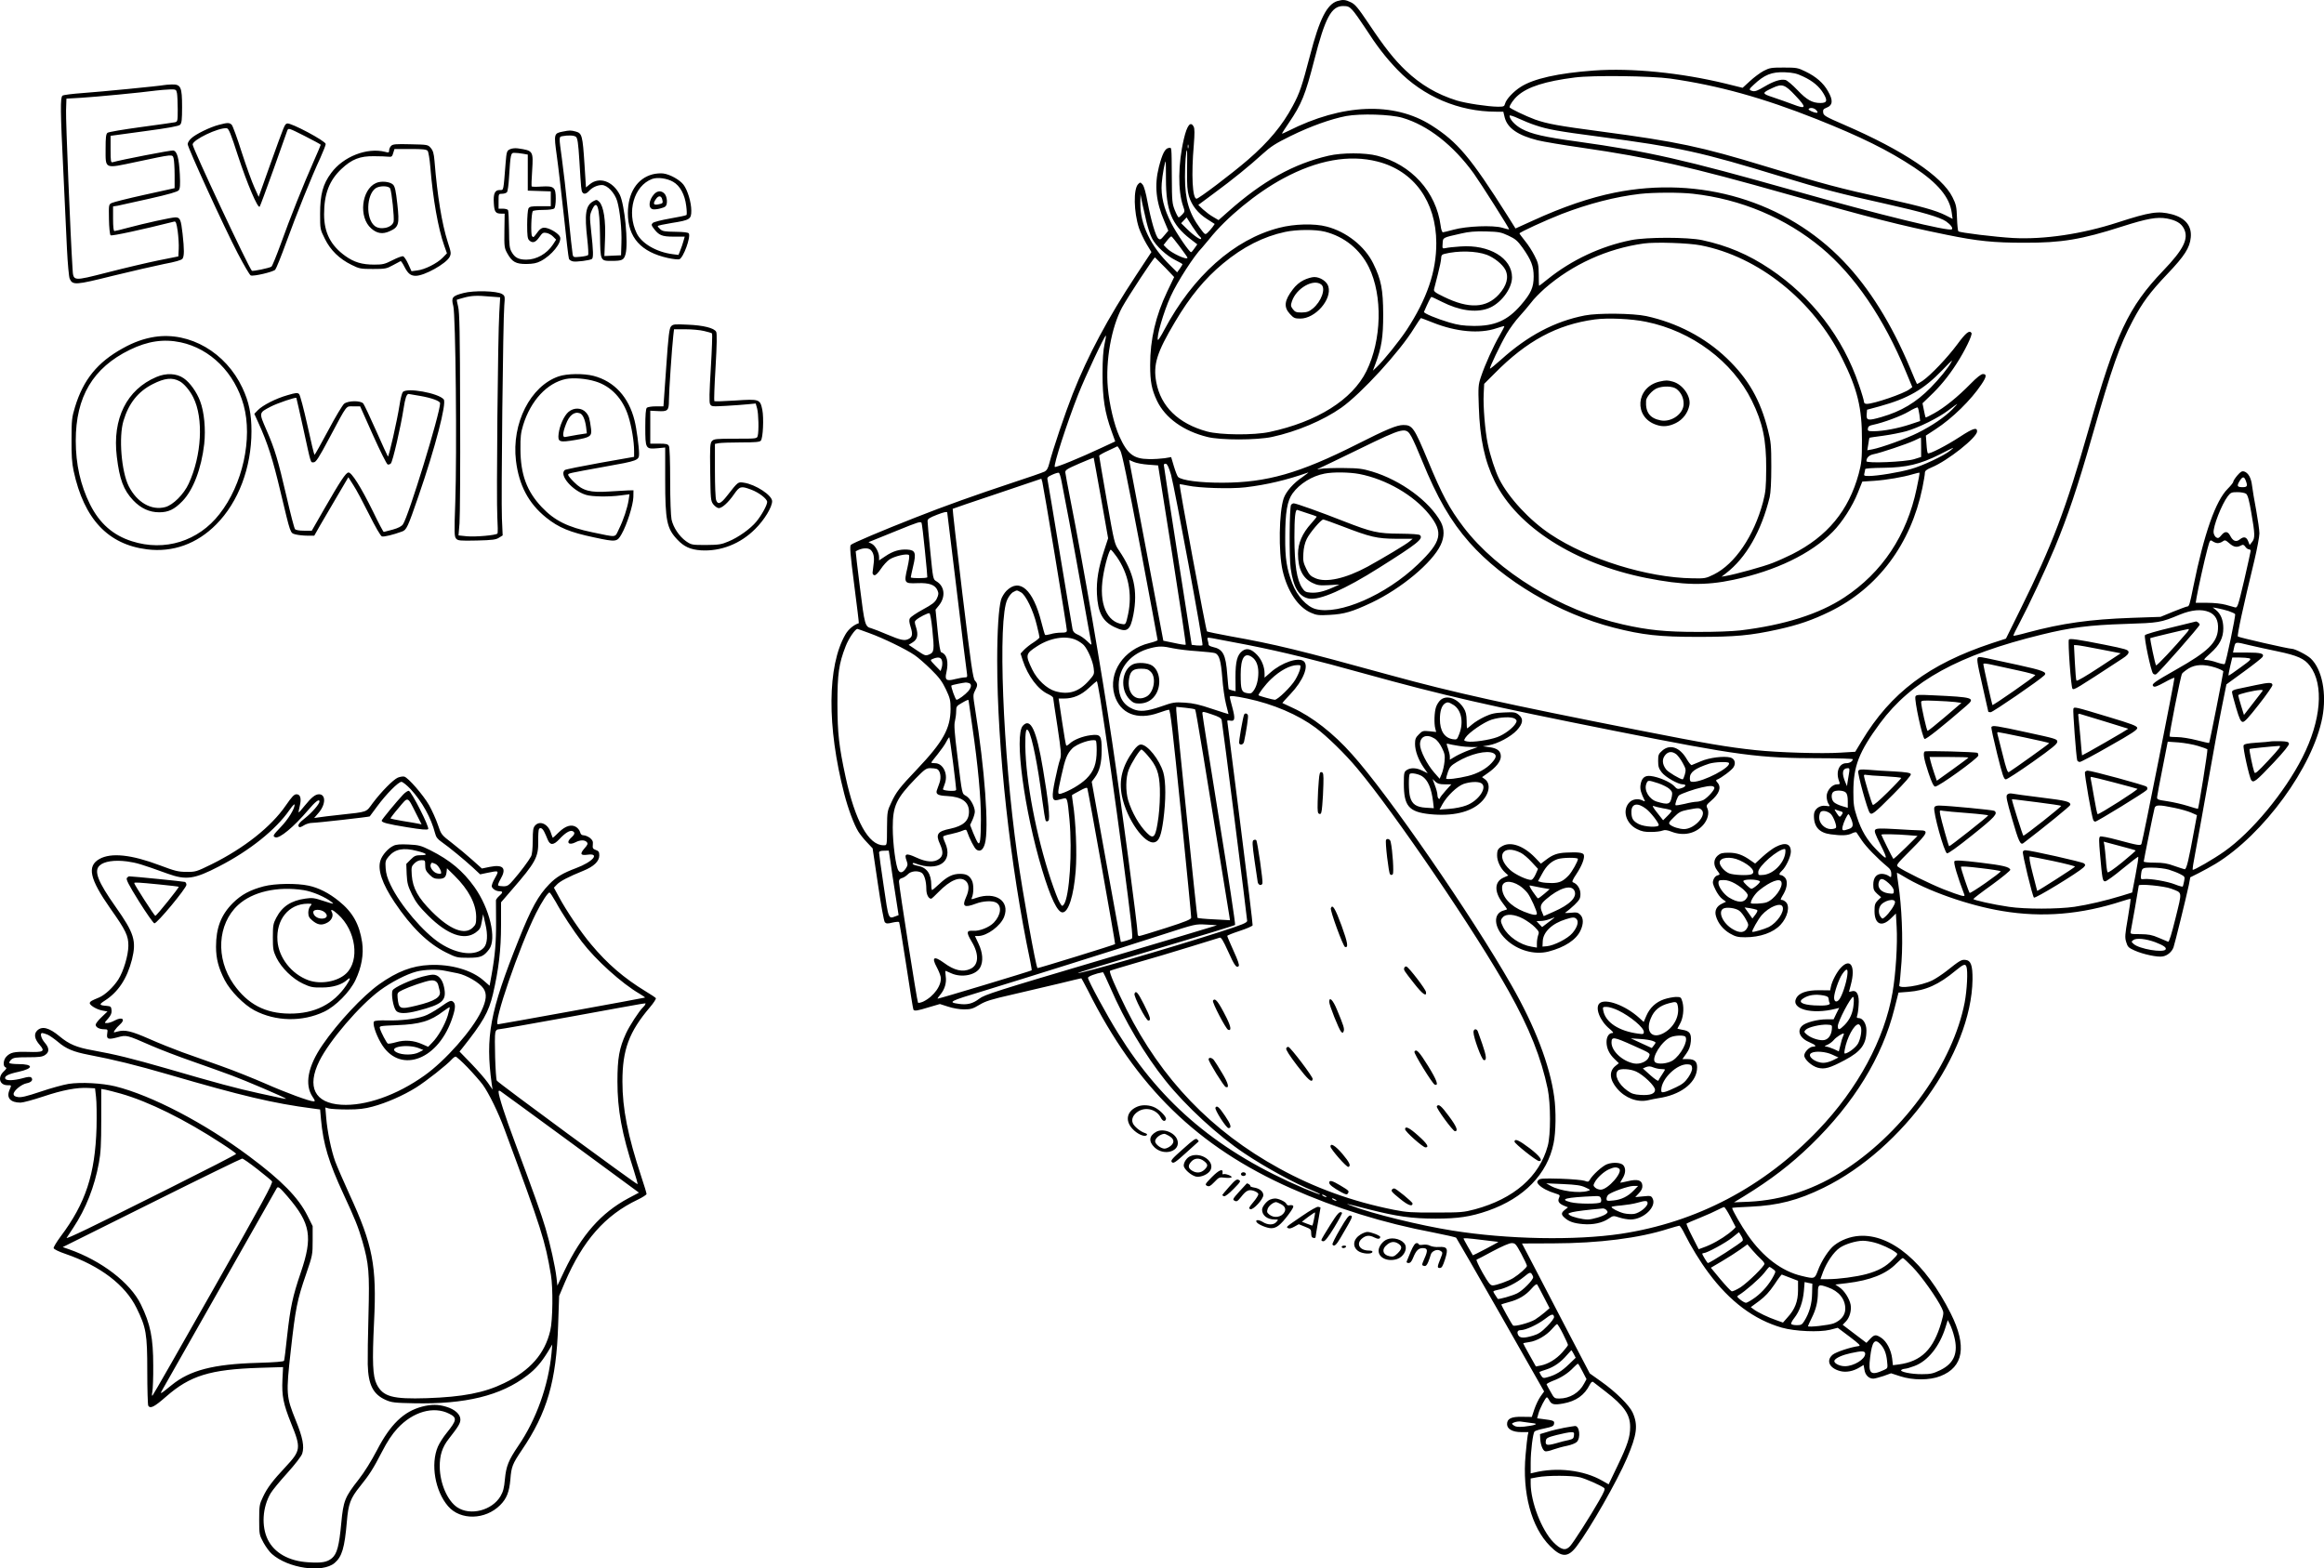 <?xml version="1.0" encoding="UTF-8"?>
<svg xmlns="http://www.w3.org/2000/svg" version="1.0" viewBox="0 0 1868.887 1261.498" preserveAspectRatio="xMidYMid meet">
  <g transform="translate(-56.075,1319.83) scale(0.1,-0.1)" fill="#000000" stroke="none">
    <path d="M11316 13190 c-84 -26 -144 -143 -220 -436 -66 -252 -83 -303 -140 -409 -82 -154 -193 -288 -361 -433 -130 -112 -394 -312 -412 -312 -33 0 -43 192 -22 434 7 90 7 130 -1 145 -25 48 -53 13 -79 -98 -47 -199 -49 -418 -6 -541 15 -42 14 -44 -7 -67 -12 -13 -25 -23 -29 -23 -4 0 -18 26 -31 58 -21 53 -23 72 -24 267 -2 258 0 237 -26 233 -29 -4 -51 -48 -78 -153 -37 -147 -24 -278 44 -436 l32 -76 -32 -38 c-28 -34 -34 -37 -48 -26 -22 18 -60 150 -87 294 -13 72 -28 126 -39 140 -18 21 -20 21 -36 5 -40 -39 -36 -225 6 -354 12 -34 39 -91 60 -127 l40 -66 -124 -188 c-227 -344 -386 -642 -509 -953 -62 -158 -159 -445 -188 -558 -10 -40 -20 -57 -39 -67 -14 -7 -131 -48 -260 -90 -292 -97 -540 -185 -780 -280 -263 -103 -503 -205 -517 -219 -10 -9 -5 -75 27 -321 22 -170 39 -309 37 -309 -41 -13 -84 -49 -108 -91 -146 -254 -149 -740 -9 -1282 31 -120 78 -246 113 -303 12 -19 42 -58 68 -85 l47 -50 43 -290 c24 -165 48 -296 55 -304 11 -12 22 -13 61 -3 26 6 51 8 54 4 3 -4 29 -162 58 -351 29 -190 54 -349 57 -353 8 -13 30 -10 124 19 l89 26 66 -21 c39 -13 91 -22 128 -22 55 0 71 5 123 36 49 30 93 44 269 84 116 27 286 67 379 89 92 23 170 41 172 41 2 0 26 -45 54 -99 389 -777 881 -1256 1632 -1590 362 -161 740 -279 1147 -356 95 -19 177 -37 182 -42 4 -4 165 -284 358 -622 l349 -614 -28 -39 c-16 -22 -38 -68 -50 -103 l-21 -63 -78 1 c-87 2 -121 -15 -121 -59 0 -39 44 -64 113 -64 l59 0 -6 -27 c-3 -16 -11 -86 -17 -156 -28 -305 46 -582 196 -733 93 -94 145 -95 215 -2 107 142 326 525 404 708 81 189 91 266 46 367 -26 58 -137 168 -255 251 l-90 64 -173 331 c-95 183 -218 418 -272 523 l-100 191 253 1 c365 1 690 42 923 117 44 13 84 25 89 25 6 0 26 -30 44 -68 47 -95 123 -220 191 -311 171 -231 367 -377 590 -441 105 -30 302 -38 387 -17 l62 16 96 -72 c78 -59 91 -73 73 -75 -68 -9 -183 -48 -209 -69 -56 -47 -28 -109 59 -132 48 -13 106 -2 158 30 l31 19 7 -39 c6 -42 35 -71 71 -71 11 0 48 10 82 21 l61 22 74 -24 c101 -33 237 -33 322 1 187 72 215 243 84 504 -206 410 -480 642 -737 624 -71 -5 -144 -32 -199 -75 -43 -32 -106 -129 -133 -205 -25 -66 -26 -67 -129 -42 -160 37 -312 152 -434 328 -52 75 -126 203 -126 219 0 2 66 7 148 10 220 10 382 51 587 152 639 312 1190 1081 1198 1675 1 115 -13 154 -58 158 -31 3 -45 -5 -153 -91 -34 -26 -83 -59 -111 -73 -91 -45 -280 -73 -267 -39 3 8 11 93 18 188 13 185 2 445 -26 627 -7 47 -12 86 -11 88 2 2 25 -11 53 -28 190 -117 525 -235 794 -279 323 -54 635 -28 966 80 35 12 65 19 66 18 2 -2 -8 -72 -22 -155 -23 -132 -25 -156 -13 -193 11 -38 19 -46 66 -67 68 -31 189 -57 229 -48 37 7 71 36 85 72 11 31 103 405 123 500 l12 64 68 34 c38 19 99 53 136 75 385 235 782 779 858 1176 37 193 -2 389 -93 475 -29 28 -127 78 -152 78 -27 0 -426 91 -434 99 -8 8 41 234 133 614 22 93 40 190 40 215 0 26 -12 110 -26 187 -15 77 -29 165 -33 196 -7 63 -30 104 -63 115 -18 5 -29 -1 -55 -31 -18 -21 -33 -44 -33 -51 0 -7 -20 -32 -44 -56 -98 -97 -190 -359 -277 -786 -30 -150 -34 -162 -51 -162 -5 0 -56 -19 -111 -41 l-102 -42 -232 -8 c-336 -12 -558 -43 -838 -118 -60 -17 -111 -28 -113 -26 -3 2 20 50 51 107 75 142 207 423 282 603 104 252 182 482 300 895 160 556 221 731 327 930 76 144 139 229 279 376 137 144 179 209 187 293 9 93 -44 157 -153 186 -110 28 -172 19 -435 -66 -286 -93 -591 -138 -840 -125 -142 8 -431 43 -441 54 -4 4 -9 52 -11 108 -3 89 -7 108 -36 166 -82 167 -399 379 -872 583 -150 65 -165 74 -168 98 -3 22 2 29 25 38 53 20 57 60 13 135 -36 64 -95 116 -180 157 -61 30 -71 32 -175 32 -100 0 -114 -2 -162 -27 -28 -15 -78 -52 -110 -82 l-59 -54 -137 34 c-358 87 -754 127 -1060 105 -286 -21 -484 -65 -588 -132 -58 -37 -116 -99 -125 -134 -6 -23 -11 -25 -58 -25 -81 1 -255 27 -331 50 -159 50 -289 126 -411 242 -92 88 -168 183 -300 381 -82 122 -106 151 -140 167 -43 21 -63 23 -108 10z m120 -72 c17 -18 61 -80 99 -138 97 -151 168 -243 263 -342 208 -216 494 -338 794 -338 l58 0 11 -46 c22 -86 106 -144 265 -184 44 -11 204 -38 358 -60 545 -79 870 -153 1651 -374 679 -192 902 -249 1280 -326 248 -51 380 -64 625 -64 299 -1 460 26 784 130 204 65 282 79 362 65 74 -14 115 -38 137 -81 41 -80 -2 -167 -166 -338 -281 -294 -381 -506 -601 -1280 -183 -640 -290 -924 -547 -1443 l-117 -237 -114 -37 c-506 -168 -811 -397 -1046 -787 l-52 -86 -118 -7 c-147 -10 -504 1 -682 20 -226 24 -392 52 -945 161 -1070 211 -1483 302 -1990 441 -741 204 -927 249 -1290 314 -99 18 -183 36 -188 39 -8 6 -226 1178 -220 1184 2 1 31 -4 65 -11 90 -20 345 -28 464 -14 169 20 331 58 504 119 8 3 -13 -14 -46 -37 -71 -47 -131 -116 -150 -170 -38 -111 -43 -432 -9 -581 38 -166 125 -296 228 -340 45 -20 63 -22 152 -17 115 6 180 25 335 98 240 114 488 321 556 464 31 65 31 128 2 184 -91 167 -321 337 -554 407 -77 23 -108 27 -229 28 -77 1 -158 -2 -180 -6 -35 -7 -37 -6 -15 4 14 6 160 76 324 156 359 175 373 178 418 97 15 -27 53 -113 84 -190 123 -302 231 -489 382 -660 270 -306 722 -573 1161 -685 231 -59 366 -74 676 -74 302 0 422 11 645 60 162 36 276 75 415 143 387 189 652 543 745 995 11 54 20 108 20 120 0 18 12 27 54 45 129 53 366 241 366 290 0 35 -33 25 -137 -43 -110 -72 -249 -143 -259 -133 -4 3 -9 37 -11 74 l-5 68 78 51 c134 87 286 236 369 361 41 61 44 83 12 83 -15 0 -49 -27 -102 -81 -100 -102 -206 -188 -291 -235 -36 -20 -66 -35 -68 -33 -2 2 -8 29 -14 59 l-11 55 57 55 c82 77 151 161 216 262 67 103 130 233 121 248 -16 26 -45 3 -115 -92 -82 -110 -212 -246 -278 -292 -23 -16 -44 -27 -46 -25 -2 2 -27 60 -55 128 -149 355 -327 641 -535 858 -462 483 -1153 691 -1841 552 -198 -40 -416 -114 -658 -225 l-139 -63 -66 105 c-297 469 -400 591 -611 725 -302 191 -716 174 -1151 -46 -27 -14 -50 -23 -50 -21 0 3 25 42 55 86 103 151 133 226 204 503 88 343 138 437 233 437 37 0 49 -5 74 -32z m3625 -535 c78 -36 131 -81 165 -139 33 -56 27 -74 -26 -74 -66 0 -110 25 -185 104 -39 41 -82 77 -96 81 -38 9 -95 -9 -172 -55 -50 -30 -73 -39 -92 -34 -32 8 -32 14 8 50 87 82 145 105 252 101 65 -3 94 -9 146 -34z m-1066 -17 c384 -55 742 -154 1175 -326 356 -142 575 -250 785 -389 190 -126 285 -240 301 -364 l7 -49 -59 30 c-77 38 -187 69 -469 132 -398 88 -498 115 -975 260 -518 158 -711 199 -1320 280 -347 46 -436 62 -535 97 -74 27 -205 90 -205 99 0 17 34 66 67 94 80 70 221 115 457 145 147 19 615 13 771 -9z m1004 -137 c93 -97 88 -112 -20 -70 -41 15 -112 41 -158 56 -94 31 -94 35 -6 76 77 36 99 29 184 -62z m166 -115 c9 -9 14 -19 11 -21 -8 -9 -76 18 -71 28 9 14 42 11 60 -7z m-3327 -63 c205 -60 410 -220 575 -449 57 -80 288 -444 284 -449 -2 -1 -27 5 -57 14 -73 21 -285 13 -390 -16 -41 -11 -80 -21 -86 -21 -6 0 -15 24 -18 53 -36 272 -236 493 -511 563 -96 25 -283 25 -390 0 -282 -65 -531 -204 -807 -449 l-78 -69 -44 26 c-25 14 -61 42 -82 61 l-37 35 124 92 c154 113 290 224 393 318 66 60 103 84 227 145 161 79 322 136 445 160 116 21 355 14 452 -14z m1070 -60 c97 -33 178 -48 506 -91 661 -88 813 -121 1478 -324 307 -94 479 -139 828 -216 299 -67 439 -108 490 -142 37 -26 58 -54 47 -64 -20 -20 -581 117 -1262 309 -896 253 -1172 316 -1751 397 -264 36 -368 60 -446 102 -53 28 -98 77 -98 106 0 6 33 -4 73 -23 39 -18 100 -43 135 -54z m-2791 -183 c-3 -7 -5 -2 -5 12 0 14 2 19 5 13 2 -7 2 -19 0 -25z m-10 -175 c-2 -126 2 -169 15 -214 23 -74 72 -136 146 -183 l61 -39 -18 -26 c-11 -14 -28 -34 -39 -44 -20 -18 -21 -18 -60 35 -89 120 -122 230 -122 413 0 110 8 215 16 215 2 0 2 -71 1 -157z m1531 66 c293 -74 472 -322 473 -655 1 -228 -75 -450 -238 -699 -61 -92 -186 -247 -241 -299 l-31 -29 20 53 c50 133 63 216 63 400 -1 200 -16 279 -80 409 -68 139 -216 256 -375 297 -98 26 -260 22 -382 -10 -362 -93 -693 -388 -923 -820 -25 -48 -49 -85 -51 -82 -16 16 45 227 102 351 53 117 190 329 252 391 10 11 36 42 58 69 136 172 381 373 595 488 275 148 530 194 758 136z m-1701 -141 c0 -252 46 -366 195 -481 l57 -44 -22 -31 c-12 -18 -24 -32 -28 -32 -14 0 -116 149 -159 233 -60 116 -85 222 -77 321 5 66 25 176 32 176 1 0 2 -64 2 -142z m4238 -118 c386 -43 746 -195 1034 -435 267 -223 500 -564 680 -1000 l50 -120 -22 -17 c-45 -35 -287 -118 -344 -118 -15 0 -23 6 -23 18 0 9 -18 71 -41 137 -127 377 -378 705 -714 930 -173 116 -342 188 -546 232 -118 25 -446 25 -572 0 -243 -49 -477 -159 -669 -313 -37 -30 -68 -54 -70 -54 -2 0 -3 40 -3 89 -1 80 -4 95 -34 153 -18 36 -52 89 -77 119 -24 30 -44 57 -44 60 0 9 211 106 339 156 219 84 432 139 631 162 107 12 320 13 425 1z m-4394 -229 c11 -45 30 -104 44 -130 30 -60 118 -141 190 -176 30 -15 55 -29 55 -32 0 -3 -10 -18 -21 -35 l-22 -30 -54 54 c-160 156 -244 332 -242 503 l1 70 14 -70 c8 -38 24 -108 35 -154z m428 -115 c6 -4 11 -12 11 -17 0 -16 -57 22 -111 75 l-50 49 22 23 22 24 47 -74 c26 -40 53 -76 59 -80z m1006 39 c157 -40 283 -142 354 -286 112 -229 103 -587 -20 -836 -114 -230 -396 -407 -779 -489 -127 -27 -396 -25 -503 4 -230 63 -372 201 -408 397 -26 140 4 238 150 483 121 205 240 349 387 471 161 134 326 217 499 254 93 20 245 21 320 2z m1476 -32 c56 -26 73 -41 113 -96 70 -99 90 -150 90 -232 0 -89 -21 -136 -105 -233 -106 -122 -210 -167 -379 -165 -82 1 -124 7 -195 28 -99 29 -207 74 -203 85 31 72 54 120 60 120 4 0 43 -18 86 -40 137 -69 266 -88 365 -54 101 34 197 157 197 252 0 155 -183 265 -414 248 -50 -3 -104 -9 -119 -13 -28 -5 -28 -5 -25 38 3 48 -2 45 148 79 63 15 114 19 200 17 105 -3 121 -6 181 -34z m-2642 -90 c33 -44 61 -84 61 -87 0 -24 -131 37 -170 79 l-22 23 28 36 c16 20 32 35 35 33 4 -1 34 -39 68 -84z m4189 12 c465 -91 902 -441 1137 -910 123 -246 160 -399 159 -655 0 -157 -3 -185 -26 -272 -81 -297 -252 -504 -535 -647 -46 -23 -117 -55 -159 -71 -70 -28 -294 -90 -374 -104 l-35 -6 35 27 c162 124 285 339 352 613 8 36 13 120 13 245 0 172 -3 200 -27 295 -62 243 -157 410 -330 576 -175 168 -401 286 -648 340 -107 23 -389 26 -495 5 -242 -47 -460 -163 -674 -356 -46 -41 -86 -74 -88 -71 -6 6 82 191 134 280 26 44 72 107 103 140 31 34 73 84 94 111 20 28 70 78 109 113 223 194 502 321 797 362 94 13 361 4 458 -15z m-1721 -76 c60 -23 126 -76 149 -120 30 -59 12 -128 -52 -199 -101 -111 -242 -117 -442 -19 -73 35 -83 44 -79 62 3 12 17 66 31 121 14 54 26 111 26 127 0 22 6 30 25 35 112 28 255 25 342 -7z m-2588 -101 l74 -78 -56 -117 c-93 -196 -137 -384 -137 -590 0 -136 12 -196 55 -288 66 -138 213 -244 405 -291 106 -27 398 -26 520 0 199 43 412 133 557 235 160 113 471 452 585 639 28 45 53 82 56 82 2 0 45 -16 95 -36 188 -75 376 -92 512 -46 33 11 61 19 63 17 2 -2 -15 -36 -38 -75 -49 -84 -118 -236 -150 -333 -21 -63 -23 -79 -17 -240 8 -255 47 -436 128 -601 181 -367 644 -661 1217 -776 298 -59 477 -63 702 -15 340 72 623 208 799 386 74 74 159 206 202 314 l36 90 94 6 c101 7 236 30 315 54 26 8 50 13 51 11 2 -2 -8 -59 -23 -127 -79 -378 -277 -675 -582 -876 -202 -133 -481 -222 -837 -265 -64 -7 -207 -13 -345 -12 -254 0 -395 14 -598 60 -495 111 -1008 424 -1281 782 -115 151 -173 260 -287 535 -111 267 -125 287 -198 287 -52 0 -134 -34 -379 -158 -457 -230 -720 -305 -1072 -306 -184 -1 -335 19 -361 47 -6 7 -21 45 -33 85 l-22 74 -52 -9 c-29 -4 -86 -8 -127 -7 -123 1 -173 40 -238 184 -41 90 -80 254 -92 388 -20 218 28 488 115 649 48 87 256 404 264 401 3 -2 39 -38 80 -80z m3870 -438 c368 -75 693 -318 849 -633 88 -178 117 -317 116 -547 -1 -154 -4 -186 -26 -271 -73 -273 -226 -497 -395 -581 -65 -32 -72 -33 -173 -31 -361 5 -840 154 -1140 354 -169 112 -337 294 -413 444 -32 64 -73 190 -92 283 -22 105 -38 304 -33 400 l4 83 85 85 c256 260 501 392 804 433 103 14 295 6 414 -19z m-4356 -180 c-10 -44 -16 -121 -16 -240 0 -195 18 -310 73 -461 l29 -81 -112 -52 c-170 -80 -366 -160 -374 -153 -12 13 98 354 188 582 57 145 216 482 223 474 2 -2 -3 -33 -11 -69z m6808 -147 c-23 -43 -97 -134 -164 -202 -118 -120 -237 -191 -397 -237 -107 -31 -122 -28 -118 22 l3 37 100 27 c231 64 353 134 505 291 41 43 76 78 78 78 1 1 -2 -7 -7 -16z m9 -378 c-60 -61 -164 -132 -277 -188 -91 -46 -293 -119 -367 -133 l-39 -7 8 49 c4 27 8 50 9 51 1 2 52 9 112 17 60 8 143 25 184 36 98 28 259 107 340 169 36 27 67 50 70 50 2 1 -16 -19 -40 -44z m-264 -41 l6 -52 -81 -27 c-96 -32 -215 -54 -289 -55 -49 0 -53 2 -50 22 2 17 12 24 43 30 81 17 222 69 285 106 36 22 68 36 72 33 4 -3 10 -29 14 -57z m14 -263 l0 -78 -57 -18 c-73 -22 -383 -35 -383 -16 0 28 22 49 57 56 54 10 269 82 328 110 28 13 51 24 53 24 1 1 2 -34 2 -78z m-6441 -24 c15 -24 57 -228 161 -776 77 -409 140 -746 140 -751 0 -4 -30 -15 -67 -24 -206 -50 -332 -238 -280 -417 45 -150 182 -206 355 -144 38 14 76 25 83 25 11 0 31 -170 97 -827 46 -456 83 -836 82 -845 0 -14 -44 -32 -203 -83 -112 -36 -208 -65 -215 -65 -7 0 -12 6 -12 14 0 57 -136 1082 -206 1551 -85 572 -227 1395 -339 1963 -19 97 -36 187 -37 199 -3 20 11 29 112 73 63 27 115 48 116 47 1 -1 27 -147 59 -325 l57 -323 -30 -92 c-48 -145 -65 -246 -60 -356 7 -149 46 -222 143 -267 99 -47 125 -29 150 100 37 194 4 341 -115 516 -37 54 -38 59 -99 405 -34 193 -61 354 -61 358 0 4 33 23 73 41 39 19 73 35 74 35 1 1 11 -14 22 -32z m6676 -2 c-50 -41 -225 -124 -317 -149 -94 -27 -270 -56 -338 -56 -39 0 -42 2 -36 23 3 12 6 27 6 32 0 6 57 10 148 11 184 2 293 28 451 107 126 64 124 64 86 32z m-6450 -114 l79 -6 114 -719 c62 -395 111 -721 108 -723 -2 -3 -44 3 -92 14 l-88 18 -132 700 c-73 385 -135 712 -138 727 l-5 27 37 -16 c20 -9 73 -19 117 -22z m183 -82 c29 -105 262 -1362 253 -1370 -3 -3 -24 -4 -46 -2 l-41 5 -112 716 c-62 395 -112 723 -112 730 0 8 7 12 17 10 11 -2 24 -30 41 -89z m-881 -50 c6 -35 35 -183 63 -329 27 -146 77 -418 110 -605 33 -187 63 -351 66 -365 5 -23 3 -23 -33 12 -21 20 -54 44 -75 52 -26 11 -38 23 -42 43 -3 16 -49 287 -101 603 -52 316 -97 585 -100 598 -5 19 1 26 37 42 24 11 48 18 53 16 6 -1 15 -32 22 -67z m2395 57 c216 -42 437 -170 561 -324 118 -148 102 -219 -91 -404 -256 -245 -632 -409 -822 -358 -70 19 -149 105 -187 206 -45 118 -58 200 -57 369 0 203 16 296 60 356 56 77 156 139 256 158 69 14 200 12 280 -3z m7128 -52 c17 -44 13 -54 -24 -54 -45 0 -49 9 -26 48 24 39 37 40 50 6z m-9575 -611 c52 -315 95 -582 95 -593 0 -17 -6 -20 -46 -20 -26 0 -64 -5 -85 -12 -22 -6 -41 -9 -44 -6 -3 2 -16 49 -30 103 -66 261 -174 358 -281 251 -17 -17 -37 -50 -43 -71 -19 -67 -31 -249 -31 -490 0 -703 105 -1655 265 -2414 8 -41 14 -75 12 -77 -6 -6 -752 -231 -756 -228 -2 2 8 17 22 33 35 42 51 95 43 147 -3 24 -4 44 -2 44 2 0 23 -9 47 -20 85 -38 201 -14 233 49 25 48 20 117 -14 189 l-29 62 27 0 c71 1 180 82 208 155 48 127 -69 205 -224 152 -40 -14 -43 -14 -36 1 16 36 16 110 0 140 -20 39 -44 52 -96 52 -58 0 -102 -22 -164 -80 -29 -27 -56 -50 -59 -50 -4 0 -7 17 -7 38 0 93 -36 144 -110 157 -22 4 -40 11 -40 17 0 6 8 7 18 3 187 -72 312 12 243 166 -11 24 -18 46 -15 50 2 4 30 13 62 19 31 7 72 18 90 26 29 12 33 12 39 -4 21 -61 59 -135 76 -147 29 -20 54 -3 68 48 34 118 -1 603 -79 1084 -17 107 -17 113 -1 145 23 43 23 57 0 82 -16 18 -31 121 -101 699 -45 374 -80 681 -78 683 2 2 163 57 358 122 l355 120 8 -27 c4 -14 50 -283 102 -598z m9578 504 c13 -9 25 -51 42 -152 30 -171 31 -206 6 -236 l-19 -24 -11 28 c-14 37 -35 43 -67 18 -31 -25 -56 -16 -79 29 -19 37 -43 38 -71 3 -19 -23 -26 -26 -41 -17 -10 6 -19 23 -21 38 -6 47 65 229 114 293 23 30 30 33 78 33 29 0 60 -6 69 -13z m-10368 -782 c41 -341 77 -637 81 -657 5 -35 4 -38 -18 -38 -13 0 -48 -7 -78 -14 -68 -18 -83 -7 -69 52 20 88 5 148 -41 164 -8 2 -18 59 -29 173 l-17 170 29 36 c54 69 44 153 -22 192 -27 16 -27 18 -49 239 -13 123 -22 233 -22 245 0 18 14 27 78 52 52 20 78 26 80 18 1 -7 36 -291 77 -632z m-256 321 c12 -115 20 -210 19 -211 -9 -9 -133 -9 -133 0 0 6 9 45 19 89 26 107 18 130 -46 134 -63 4 -117 -12 -177 -53 l-51 -34 0 26 c0 38 -29 92 -59 108 l-26 13 25 10 c14 6 108 44 210 85 162 66 186 74 192 59 3 -9 16 -111 27 -226z m10396 64 c12 0 30 6 40 14 18 13 23 11 53 -15 35 -31 61 -36 94 -18 16 9 23 7 35 -10 8 -12 21 -21 29 -21 8 0 14 -5 14 -12 0 -7 -24 -113 -52 -236 -49 -207 -54 -223 -73 -219 -11 3 -45 12 -75 21 -32 9 -94 16 -148 16 l-94 0 7 43 c11 66 64 304 87 389 20 75 22 77 42 63 11 -8 30 -15 41 -15z m-10831 -56 c22 -22 30 -58 22 -112 -3 -26 -7 -56 -8 -67 -2 -11 4 -21 14 -23 10 -2 28 15 52 50 19 29 50 63 69 76 40 27 142 51 157 36 6 -6 1 -43 -12 -102 -29 -124 -26 -128 80 -124 95 4 143 -13 162 -58 10 -24 9 -35 -6 -67 -15 -30 -37 -46 -112 -87 -52 -28 -98 -60 -104 -70 -8 -14 -6 -33 6 -71 18 -57 14 -80 -15 -95 -32 -18 -65 -11 -171 34 -56 24 -115 47 -130 51 -51 13 -54 25 -92 329 -20 159 -35 289 -34 290 47 28 100 32 122 10z m1978 -55 c93 -134 125 -295 91 -459 -17 -79 -20 -85 -42 -82 -130 14 -195 167 -160 382 15 98 51 221 63 217 5 -2 27 -28 48 -58z m-772 -284 c39 -20 101 -148 129 -267 12 -47 21 -91 21 -96 0 -5 -21 -23 -47 -40 -27 -16 -61 -44 -77 -60 l-28 -30 17 -54 c42 -127 123 -236 206 -273 21 -10 39 -23 39 -29 0 -6 16 -111 35 -234 30 -202 32 -227 20 -263 -8 -21 -26 -95 -40 -164 -29 -140 -25 -172 21 -161 13 3 35 9 48 12 29 7 31 1 47 -168 24 -260 0 -622 -45 -684 -13 -17 -15 -16 -34 16 -12 18 -43 101 -71 184 -118 356 -201 792 -205 1073 -1 119 6 152 25 123 29 -46 76 -279 110 -547 12 -92 25 -172 30 -177 6 -6 13 -6 21 2 14 14 0 158 -44 416 -52 313 -100 416 -162 347 -70 -77 12 -684 155 -1158 68 -226 124 -343 164 -343 48 0 90 133 106 332 12 142 1 406 -22 547 -5 35 -9 64 -7 65 2 2 29 17 61 34 41 23 59 29 62 20 8 -25 227 -1250 223 -1253 -8 -7 -620 -196 -624 -193 -14 15 -118 595 -163 913 -116 822 -158 1895 -79 2053 12 26 34 53 48 59 31 16 26 16 60 -2z m9712 -151 c26 -9 50 -20 53 -25 6 -9 -73 -390 -84 -401 -3 -4 -31 2 -61 12 -30 11 -68 19 -84 20 -29 0 -28 1 30 54 75 67 104 124 104 201 0 65 -20 116 -59 147 l-26 21 40 -7 c22 -4 61 -14 87 -22z m-157 -8 c53 -22 77 -69 72 -139 -7 -107 -81 -180 -333 -322 -183 -104 -204 -119 -187 -136 9 -9 29 -2 88 30 42 24 79 40 82 38 4 -5 -253 -1305 -265 -1335 -6 -17 -25 -14 -193 31 -73 20 -132 31 -140 27 -10 -7 -10 -34 0 -147 18 -199 20 -213 41 -213 10 0 73 45 140 101 67 55 124 99 126 96 3 -2 -7 -68 -22 -146 l-27 -141 -84 -26 c-131 -40 -268 -72 -380 -89 -132 -19 -397 -20 -528 0 -124 18 -285 54 -285 63 1 4 68 56 151 115 82 60 148 114 146 120 -7 23 -55 35 -245 58 -144 17 -195 20 -204 11 -10 -10 23 -121 80 -271 7 -19 -25 -10 -168 45 -108 43 -322 148 -365 180 -18 14 -14 20 104 138 136 136 145 156 69 156 -24 0 -110 5 -193 10 -120 7 -153 6 -163 -4 -11 -11 -4 -32 43 -125 62 -124 56 -130 -37 -34 -73 75 -119 151 -154 260 -25 76 -29 103 -29 203 0 206 44 320 214 551 252 341 632 550 1299 713 235 58 387 77 672 86 274 9 284 10 440 75 95 39 175 46 235 21z m-10267 -137 c17 -169 15 -188 -24 -204 -31 -13 -35 -11 -99 32 l-67 45 31 19 c39 24 48 59 29 120 -14 44 -14 49 1 62 24 21 94 57 106 53 6 -1 16 -59 23 -127z m-506 -33 c111 -40 296 -130 364 -177 27 -18 86 -70 131 -114 65 -64 90 -97 120 -160 34 -72 38 -88 38 -160 -1 -156 -60 -263 -271 -485 -139 -146 -167 -182 -206 -267 -31 -65 -33 -74 -34 -193 -1 -158 1 -150 -29 -150 -119 0 -227 195 -304 548 -54 251 -65 349 -66 587 0 244 11 324 66 465 23 61 77 140 95 140 2 0 45 -15 96 -34z m1663 -55 c22 -10 50 -29 62 -42 32 -35 73 -130 79 -186 6 -46 4 -50 -36 -96 -82 -93 -164 -119 -273 -88 -68 20 -145 92 -185 174 -57 118 -55 127 41 189 104 67 230 87 312 49z m1385 -41 c286 -57 532 -118 935 -230 628 -174 990 -257 2005 -459 1006 -200 1161 -221 1668 -221 138 0 252 -4 252 -8 0 -17 -25 -32 -52 -32 -58 0 -86 -71 -58 -144 9 -24 7 -26 -16 -26 -40 0 -84 -50 -84 -97 0 -21 7 -48 15 -60 14 -21 14 -21 -23 -16 -49 7 -93 -27 -94 -72 -3 -95 41 -145 135 -157 87 -12 137 -10 171 8 16 8 32 11 36 7 3 -5 23 -33 43 -64 34 -51 123 -143 205 -211 24 -19 32 -34 32 -58 0 -30 -1 -31 -22 -16 -12 9 -37 16 -54 16 -44 0 -69 -31 -69 -87 0 -37 5 -49 31 -73 l32 -28 -27 -26 c-22 -23 -26 -35 -26 -85 0 -106 57 -133 131 -60 l41 40 6 -108 c8 -137 -7 -377 -33 -527 -64 -375 -279 -774 -598 -1107 -437 -458 -979 -742 -1586 -834 -368 -55 -913 -45 -1356 26 -258 41 -639 134 -810 199 -63 23 -57 22 145 -30 216 -55 342 -73 530 -73 180 0 282 15 423 64 288 101 476 294 526 541 19 90 21 263 5 375 -35 256 -155 567 -344 898 -322 564 -992 1535 -1282 1857 -150 169 -321 302 -479 374 -44 20 -80 37 -81 38 -1 1 28 33 65 72 102 107 151 227 107 264 -43 35 -177 -10 -268 -91 l-47 -41 0 32 c0 55 -23 112 -60 151 -46 48 -83 58 -118 32 -42 -31 -56 -84 -56 -211 l1 -113 -26 6 c-14 4 -27 8 -29 10 -2 1 -7 54 -12 117 -12 164 -34 205 -117 223 -18 4 -33 12 -33 18 0 7 -3 23 -7 36 -6 23 -5 23 38 16 24 -4 154 -29 289 -55z m8050 -1 c47 -11 147 -33 224 -49 163 -34 219 -59 263 -118 114 -151 90 -439 -61 -736 -144 -283 -409 -602 -628 -756 -88 -62 -247 -154 -254 -147 -3 3 6 63 20 133 14 71 59 323 101 559 42 237 92 513 113 615 l37 184 140 102 c77 56 144 109 150 118 17 28 -12 36 -128 36 l-109 0 7 33 c13 56 6 55 125 26z m-8655 -25 c39 -8 126 -19 195 -23 69 -5 133 -12 143 -16 33 -14 46 -61 57 -198 5 -73 19 -169 30 -212 11 -43 20 -79 20 -80 0 -1 -59 18 -132 42 -100 34 -152 46 -218 50 -82 5 -94 4 -193 -31 -115 -39 -168 -44 -224 -21 -79 33 -117 97 -116 195 1 142 101 257 258 296 67 17 98 16 180 -2z m633 -70 c34 -23 52 -67 52 -125 0 -60 -15 -116 -40 -148 -14 -20 -23 -23 -53 -17 -43 8 -49 27 -49 150 0 132 31 181 90 140z m-2492 -30 c4 -14 3 -38 -2 -54 l-9 -29 -43 44 c-43 45 -43 45 -20 54 43 18 67 13 74 -15z m10512 20 c20 -6 12 -15 -70 -74 -51 -38 -94 -67 -96 -65 -2 1 4 35 13 74 l17 71 56 0 c31 0 67 -3 80 -6z m-7632 -86 c-4 -18 -21 -57 -39 -87 -34 -57 -141 -161 -165 -161 -14 0 -124 30 -130 36 -7 6 57 90 100 130 72 69 152 112 212 113 27 1 28 -1 22 -31z m7358 12 c36 -12 66 -26 66 -32 0 -15 -110 -572 -114 -575 -1 -2 -47 8 -100 22 -54 14 -124 25 -156 25 -31 0 -59 2 -62 5 -6 7 88 485 100 505 5 8 29 27 53 42 55 33 122 36 213 8z m-8965 -252 c46 -290 123 -834 176 -1233 75 -571 88 -686 78 -695 -8 -8 -85 -31 -89 -27 -1 1 -54 291 -118 645 l-116 643 24 32 c39 52 56 118 56 222 0 119 -8 130 -89 120 -64 -8 -135 -36 -168 -67 -13 -12 -25 -19 -28 -16 -3 3 -18 89 -33 191 l-28 187 41 0 c77 0 140 27 202 85 32 30 61 54 64 55 3 0 15 -64 28 -142z m-1055 126 c22 -8 19 -34 -7 -65 -24 -28 -80 -69 -94 -69 -9 0 -48 109 -41 115 3 4 90 22 115 24 6 0 18 -2 27 -5z m2236 -124 c209 -44 408 -129 551 -235 91 -68 239 -212 335 -328 305 -364 958 -1326 1218 -1792 167 -298 261 -536 313 -785 24 -119 25 -370 0 -459 -67 -246 -272 -424 -585 -509 -91 -24 -111 -26 -317 -26 -190 -1 -236 2 -335 22 -332 66 -637 176 -922 333 -545 299 -947 718 -1228 1278 -88 177 -142 303 -133 311 4 3 99 32 210 64 111 31 304 89 430 128 125 39 235 72 243 75 11 3 29 -27 65 -107 53 -118 69 -140 87 -122 7 7 -5 43 -41 122 -28 62 -51 116 -51 121 0 4 45 22 100 40 55 18 101 38 104 45 2 6 -43 378 -100 825 -57 448 -104 817 -104 820 0 3 11 4 25 1 37 -7 40 17 16 106 -12 43 -21 81 -21 85 0 12 40 8 140 -13z m-2240 -17 c0 -5 14 -99 30 -210 45 -307 70 -574 69 -745 -1 -166 -7 -210 -25 -187 -6 8 -23 43 -37 78 l-25 64 19 41 c10 22 19 52 19 66 0 41 -36 106 -69 126 -36 21 -31 0 -71 322 -24 189 -28 252 -20 280 5 20 10 56 10 79 0 38 3 43 43 66 46 27 57 31 57 20z m1822 -71 c6 -6 73 -411 274 -1656 l6 -39 -128 7 c-70 3 -130 9 -133 12 -5 5 -170 1617 -171 1668 l0 29 72 -7 c40 -4 76 -10 80 -14z m213 -85 c7 -31 205 -1593 205 -1615 0 -15 -38 -31 -222 -90 -430 -138 -1119 -337 -1140 -330 -5 2 276 88 624 191 348 103 636 191 641 196 4 4 -53 384 -128 845 -74 460 -135 845 -135 856 0 18 4 17 75 -7 58 -19 76 -30 80 -46z m-2160 -343 c14 -111 25 -207 25 -215 0 -11 -13 -13 -56 -11 -37 3 -53 8 -50 15 3 7 10 28 17 49 24 75 -18 158 -81 158 -16 0 -30 2 -30 5 0 3 23 33 51 67 28 35 60 80 70 101 11 22 22 37 24 35 2 -2 16 -94 30 -204z m1155 102 c0 -111 -22 -171 -84 -232 -47 -46 -138 -99 -203 -119 -30 -8 -29 -1 3 144 31 140 46 176 86 218 38 40 158 80 191 65 4 -2 7 -36 7 -76z m8856 33 c38 -11 72 -24 76 -27 5 -5 -69 -468 -76 -479 -1 -1 -38 9 -81 23 -44 14 -118 31 -165 38 -81 12 -85 14 -82 37 1 13 21 118 44 233 l41 209 87 -6 c47 -4 118 -16 156 -28z m-10142 -185 c28 -11 39 -67 21 -115 -9 -24 -18 -51 -21 -59 -9 -30 12 -41 83 -44 118 -6 176 -47 176 -126 0 -74 -45 -114 -150 -137 -104 -21 -120 -44 -83 -124 27 -61 26 -93 -6 -118 -40 -31 -103 -28 -186 11 -80 37 -98 31 -77 -25 11 -31 10 -39 -5 -62 -23 -35 -44 -42 -60 -19 -21 29 -46 217 -46 346 0 174 28 234 184 395 73 74 85 83 118 83 20 0 43 -3 52 -6z m7335 -41 c-4 -27 -10 -59 -12 -73 l-3 -25 -13 30 c-32 75 -25 114 20 115 14 0 15 -7 8 -47z m-25 -149 c11 -10 16 -34 16 -69 l0 -54 -46 14 c-25 7 -54 21 -65 31 -21 19 -25 64 -7 82 17 17 84 15 102 -4z m2642 -123 c50 -10 112 -28 137 -39 l45 -20 -20 -108 c-47 -257 -64 -329 -79 -327 -8 1 -45 14 -84 27 -54 20 -90 26 -157 26 -49 0 -88 4 -88 9 0 9 76 387 87 429 7 28 35 29 159 3z m-2683 -28 c20 -6 21 -12 4 -34 -11 -15 -15 -13 -36 19 -20 31 -21 34 -5 27 11 -4 27 -10 37 -12z m-81 -20 c22 -20 52 -98 43 -112 -3 -6 -22 -11 -41 -11 -48 0 -94 45 -94 92 0 19 6 40 12 46 15 15 55 7 80 -15z m164 -38 c22 -53 18 -72 -17 -84 -51 -18 -58 -15 -50 22 8 34 38 97 47 97 3 0 12 -16 20 -35z m462 -134 l73 -6 -95 -94 c-53 -52 -97 -93 -100 -90 -6 6 -96 188 -96 194 0 6 122 4 218 -4z m1827 -123 c2 -2 -47 -45 -108 -95 -71 -57 -114 -87 -118 -80 -4 7 -10 50 -13 97 -4 47 -9 99 -12 117 l-6 32 127 -34 c70 -18 129 -35 130 -37z m-10014 -87 c6 -47 24 -164 39 -259 l27 -174 -24 -9 c-59 -22 -56 -30 -96 244 -21 138 -37 259 -37 267 0 11 11 16 39 16 l39 1 13 -86z m8929 -80 c-1 -13 -243 -182 -250 -174 -8 9 -70 192 -70 209 0 6 54 3 160 -10 88 -10 160 -22 160 -25z m1351 13 c30 -9 71 -25 92 -36 37 -19 39 -21 32 -56 -4 -20 -9 -40 -11 -44 -2 -3 -30 4 -62 17 -59 24 -203 49 -250 43 -23 -3 -27 0 -25 22 7 71 7 70 91 70 43 0 103 -7 133 -16z m-10031 -24 c23 -12 40 -68 40 -132 0 -43 17 -78 39 -78 4 0 29 23 56 51 98 101 180 134 225 89 26 -26 25 -72 -1 -129 -33 -74 -14 -86 79 -51 57 22 132 26 163 9 48 -25 40 -100 -18 -161 -36 -38 -116 -70 -166 -66 -55 4 -57 -12 -13 -86 62 -102 58 -189 -9 -220 -61 -29 -129 -14 -213 48 -81 59 -102 46 -58 -35 13 -24 27 -58 31 -76 13 -64 -53 -159 -141 -201 -19 -8 -37 -12 -41 -8 -7 7 -152 931 -153 973 0 16 7 24 24 29 13 3 34 17 47 30 24 26 75 32 109 14z m7780 -86 c26 -24 40 -45 40 -61 0 -24 -2 -25 -41 -20 -63 8 -95 47 -78 95 12 31 33 27 79 -14z m2270 -43 c93 -36 90 -15 36 -236 -32 -129 -52 -195 -60 -191 -6 2 -40 17 -76 32 -53 23 -80 28 -147 29 -77 0 -82 1 -78 20 7 31 65 363 65 371 0 16 206 -4 260 -25z m-2220 -109 c0 -21 -44 -86 -79 -117 -22 -19 -23 -19 -37 0 -17 22 -18 59 -4 85 23 44 120 69 120 32z m-5453 -186 c1 -1 -419 -126 -932 -278 -844 -250 -938 -280 -979 -312 -52 -40 -97 -51 -162 -42 -96 13 -81 21 198 105 317 97 1068 333 1443 454 259 84 260 84 345 79 47 -2 86 -5 87 -6z m7544 -135 c68 -26 94 -44 85 -59 -18 -29 -213 4 -257 44 -20 18 -20 19 -2 32 24 18 100 10 174 -17z m-1517 -197 c13 -33 5 -188 -14 -289 -94 -484 -480 -1027 -952 -1338 -248 -163 -510 -251 -782 -264 l-121 -5 82 50 c216 133 374 254 537 412 346 336 573 705 671 1095 l33 130 79 6 c140 11 244 57 383 173 60 49 75 55 84 30z m-6884 -170 c113 -262 277 -540 444 -748 162 -203 421 -442 634 -584 167 -112 401 -240 554 -302 32 -13 56 -25 54 -28 -3 -2 -60 20 -128 48 -683 292 -1140 673 -1497 1250 -89 142 -241 423 -241 444 0 11 60 34 120 45 3 1 30 -56 60 -125z m1730 -1674 c8 -5 11 -10 5 -10 -5 0 -17 5 -25 10 -8 5 -10 10 -5 10 6 0 17 -5 25 -10z m80 -30 c8 -5 11 -10 5 -10 -5 0 -17 5 -25 10 -8 5 -10 10 -5 10 6 0 17 -5 25 -10z m3175 -137 c22 -42 41 -80 43 -83 1 -4 -23 -27 -55 -52 -60 -46 -138 -90 -204 -113 l-38 -14 -51 100 c-29 56 -49 103 -47 106 3 3 52 24 109 47 57 23 121 52 143 64 22 12 45 21 50 22 6 0 28 -35 50 -77z m100 -193 c-11 -18 -263 -180 -280 -180 -5 0 -45 66 -45 74 0 3 5 6 12 6 25 0 176 82 228 124 l55 44 18 -29 c10 -15 16 -33 12 -39z m-2090 5 c66 -8 122 -15 125 -15 3 0 -42 -25 -99 -55 -57 -30 -105 -54 -106 -53 -8 12 -75 130 -75 134 0 6 26 5 155 -11z m3148 -20 c57 -15 134 -50 172 -79 20 -14 19 -16 -24 -59 -55 -57 -116 -90 -211 -116 -82 -22 -223 -41 -312 -41 l-58 0 21 58 c30 79 86 161 134 194 43 30 129 56 185 57 20 1 62 -6 93 -14z m-2839 -90 c25 -47 46 -91 46 -98 0 -13 -62 -68 -110 -98 -37 -23 -137 -59 -165 -59 -20 0 -33 17 -82 102 -31 56 -53 103 -48 105 6 2 64 32 130 68 74 39 132 65 152 65 29 0 34 -6 77 -85z m1929 -45 c15 -13 27 -30 27 -36 0 -20 -131 -148 -192 -189 -32 -20 -64 -35 -72 -32 -8 3 -49 47 -91 97 l-76 92 90 53 c49 29 115 71 147 94 l57 41 41 -48 c23 -26 53 -58 69 -72z m1218 -62 c69 -70 199 -253 235 -331 17 -36 17 -39 -4 -115 -63 -217 -161 -314 -343 -338 l-46 -6 -6 53 c-8 69 -44 138 -87 167 -44 29 -56 28 -91 -9 l-29 -31 -95 72 -96 73 26 27 c30 31 46 89 38 134 -9 48 -50 113 -88 139 l-35 24 93 11 c189 23 315 73 398 158 24 24 47 44 52 44 4 0 40 -33 78 -72z m-1122 -17 c23 -17 23 -18 6 -52 -34 -67 -90 -132 -148 -175 -33 -24 -67 -44 -76 -44 -9 1 -29 12 -46 26 -27 22 -28 26 -13 35 50 29 169 133 204 177 21 28 41 51 44 51 3 0 16 -8 29 -18z m-1929 -65 c0 -23 -84 -108 -129 -130 -40 -20 -151 -51 -156 -44 -26 38 -35 54 -35 59 0 4 18 10 39 14 55 9 148 55 206 103 45 37 51 39 63 25 6 -9 12 -22 12 -27z m2068 -5 l62 -24 0 -76 c0 -89 -25 -154 -85 -219 l-36 -41 -53 19 c-63 21 -152 64 -183 88 l-23 17 68 50 c48 36 82 73 122 132 30 46 57 82 60 80 3 -1 33 -13 68 -26z m175 -127 c-1 -81 -22 -156 -63 -221 -17 -28 -25 -33 -59 -33 -22 0 -43 4 -46 10 -3 5 8 27 25 48 42 53 69 129 77 216 l6 73 31 -7 31 -6 -2 -80z m-2157 -28 l46 -89 -39 -34 c-21 -18 -56 -44 -78 -58 -44 -26 -165 -59 -177 -47 -12 12 -97 166 -94 169 2 2 30 10 62 19 77 20 134 54 181 108 25 29 41 40 46 32 4 -6 28 -51 53 -100z m2283 79 c90 -31 141 -95 141 -173 0 -51 -34 -93 -92 -117 -38 -15 -208 -34 -208 -23 0 3 13 31 29 64 36 72 50 130 51 207 0 65 6 68 79 42z m-2201 -238 c2 -10 -21 -41 -56 -76 -45 -46 -71 -63 -112 -75 -73 -22 -107 -21 -120 4 -13 25 -5 40 20 40 38 0 132 43 188 85 59 46 75 50 80 22z m3218 -159 c34 -131 -1 -215 -111 -269 -58 -28 -77 -33 -148 -33 -88 -1 -188 21 -165 35 7 5 21 9 30 9 10 0 43 10 75 22 107 40 201 157 249 311 l18 58 18 -35 c10 -20 26 -64 34 -98z m-3146 22 c22 -44 40 -84 40 -89 0 -5 -21 -32 -46 -60 -49 -55 -116 -95 -176 -106 l-36 -7 -51 91 c-28 50 -51 92 -51 95 0 2 21 6 48 10 60 8 138 53 182 104 19 22 38 41 42 41 4 1 26 -35 48 -79z m2549 -79 c33 -33 51 -77 57 -139 6 -56 6 -58 -22 -71 -111 -51 -131 -33 -114 101 15 125 36 152 79 109z m-2463 -82 l16 -31 -55 -53 c-58 -56 -107 -86 -170 -103 -34 -10 -39 -9 -54 14 -8 14 -14 26 -12 28 2 2 27 11 56 20 61 20 115 58 163 114 19 22 36 41 37 41 1 1 10 -13 19 -30z m2344 1 c0 -44 -92 -100 -163 -100 -48 0 -96 28 -83 48 12 20 65 43 130 57 91 20 116 19 116 -5z m-2273 -142 l32 -62 -19 -35 c-38 -74 -116 -121 -201 -121 -36 0 -41 3 -68 53 -17 28 -31 56 -33 61 -2 4 22 17 52 29 63 23 122 61 164 106 17 17 32 31 36 31 3 0 20 -28 37 -62z m183 -160 c151 -116 200 -186 200 -286 0 -81 -20 -143 -102 -314 l-71 -148 -51 29 c-149 86 -367 111 -550 65 l-26 -6 0 86 c0 95 18 236 31 251 5 6 42 17 82 25 61 13 72 18 75 37 4 24 -3 27 -90 38 l-46 6 10 37 c11 42 58 132 68 132 4 0 13 -11 20 -25 18 -33 38 -38 111 -25 104 19 171 66 214 151 11 21 20 28 28 22 7 -5 50 -39 97 -75z m-600 -254 c45 -5 51 -8 32 -15 -12 -5 -50 -11 -85 -15 -47 -4 -67 -2 -82 9 -20 15 -20 16 5 26 14 5 36 8 50 6 14 -2 50 -7 80 -11z m398 -438 c48 -13 158 -61 191 -84 12 -8 5 -27 -39 -104 -68 -120 -206 -336 -233 -365 -36 -40 -73 -31 -135 32 -95 99 -181 322 -182 471 l0 41 53 10 c80 16 284 15 345 -1z M11044 10945 c-31 -15 -64 -43 -86 -73 -69 -90 -76 -143 -24 -199 30 -33 39 -37 84 -37 120 0 255 154 225 258 -11 40 -65 76 -113 76 -20 0 -58 -11 -86 -25z m143 -36 c37 -32 -1 -137 -70 -193 -31 -25 -47 -30 -89 -31 -43 0 -53 4 -70 26 -18 24 -19 31 -8 64 35 106 175 185 237 134z M13905 10129 c-190 -45 -208 -286 -26 -347 53 -19 103 -14 159 14 56 28 96 81 108 142 15 72 -53 169 -133 191 -44 12 -53 12 -108 0z m139 -60 c36 -29 56 -70 56 -119 0 -79 -97 -149 -184 -133 -88 17 -124 65 -118 160 3 29 48 81 86 98 50 21 129 19 160 -6z M9677 7163 c-92 -126 -120 -238 -94 -367 38 -186 183 -392 262 -372 37 9 54 55 71 179 21 159 21 308 0 382 -31 104 -128 225 -180 225 -17 0 -34 -14 -59 -47z m112 -40 c74 -86 94 -140 99 -267 2 -67 -2 -157 -11 -228 -22 -164 -37 -185 -92 -130 -63 62 -122 166 -152 264 -21 74 -20 181 4 244 21 55 90 164 103 164 5 0 27 -21 49 -47z M10943 9138 c-13 -21 -16 -425 -3 -512 22 -154 67 -227 147 -242 85 -16 290 74 566 249 305 192 356 232 327 261 -7 7 -64 11 -163 12 -177 1 -224 12 -450 100 -182 72 -384 144 -402 144 -8 0 -17 -6 -22 -12z m132 -68 c39 -12 72 -24 74 -26 2 -2 -18 -27 -44 -56 -71 -78 -106 -159 -106 -244 0 -121 38 -196 116 -234 40 -19 58 -22 132 -18 l86 5 -54 -24 c-74 -33 -127 -45 -179 -41 -38 3 -48 8 -67 37 -44 65 -62 184 -63 406 0 165 7 228 24 222 6 -2 43 -14 81 -27z m279 -104 c228 -88 280 -100 434 -101 l133 0 -25 -21 c-26 -23 -210 -133 -337 -203 -177 -96 -335 -131 -421 -93 -38 16 -50 29 -73 76 -23 48 -27 65 -23 123 2 44 12 85 27 116 24 50 115 157 133 157 6 0 74 -24 152 -54z M18017 8150 c-110 -26 -202 -53 -207 -60 -10 -16 48 -291 65 -309 7 -7 18 -10 24 -6 25 15 351 386 351 399 0 11 -25 30 -33 25 -1 -1 -91 -22 -200 -49z m131 -38 c-102 -121 -243 -271 -249 -265 -7 8 -51 214 -46 219 3 3 288 71 305 73 9 1 5 -9 -10 -27z M17198 8054 c-9 -19 17 -383 29 -395 12 -12 25 -4 401 242 38 24 51 40 50 54 -3 18 -25 24 -188 57 -221 44 -286 53 -292 42z m252 -78 l165 -32 -175 -115 c-105 -69 -177 -111 -181 -105 -4 6 -9 73 -13 149 l-7 137 23 -1 c13 0 97 -15 188 -33z M16473 7913 c-19 -7 -17 -25 32 -239 25 -108 45 -198 45 -200 0 -2 9 -4 19 -4 17 0 392 257 431 296 27 26 -9 40 -210 84 -107 23 -220 47 -250 54 -30 7 -61 11 -67 9z m330 -110 c70 -15 126 -31 125 -35 -5 -12 -343 -248 -345 -240 -8 24 -73 318 -73 328 0 9 22 7 83 -7 45 -10 139 -31 210 -46z M15964 7596 c-10 -27 56 -334 74 -341 12 -4 141 98 336 267 74 64 59 69 -266 84 -123 6 -138 5 -144 -10z m320 -44 l50 -7 -132 -113 c-72 -61 -135 -112 -140 -112 -7 0 -52 197 -52 231 0 13 15 15 113 11 61 -2 134 -7 161 -10z M17234 7497 c-5 -15 23 -389 31 -414 2 -7 12 -13 21 -13 9 0 117 57 240 128 181 102 224 131 222 146 -3 16 -42 31 -228 87 -281 85 -279 84 -286 66z m255 -102 c102 -31 186 -57 187 -58 1 -1 -81 -50 -184 -109 -102 -59 -187 -106 -188 -105 -1 1 -7 65 -13 142 -7 77 -14 153 -16 168 -4 23 -2 27 13 23 9 -3 100 -30 201 -61z M16575 7351 c-3 -6 18 -102 46 -215 43 -173 54 -206 70 -206 10 0 107 63 216 140 157 111 198 145 198 163 0 21 -13 25 -240 74 -252 55 -280 59 -290 44z m263 -83 c111 -23 202 -44 202 -47 0 -5 -286 -209 -325 -233 -9 -6 -23 33 -49 140 -20 81 -39 155 -42 165 -3 9 -2 17 3 17 4 0 99 -18 211 -42z M16038 7154 c-14 -14 -6 -59 30 -169 26 -78 42 -111 54 -113 24 -5 347 228 348 250 0 9 -3 19 -7 21 -14 8 -418 19 -425 11z m352 -49 c0 -2 -57 -45 -127 -95 l-127 -91 -22 64 c-12 36 -25 79 -29 96 l-7 31 156 0 c86 0 156 -2 156 -5z M15504 6996 c-7 -17 73 -309 92 -334 16 -22 34 -9 193 151 92 93 142 150 138 159 -4 11 -36 16 -134 22 -70 3 -163 9 -205 13 -66 5 -78 3 -84 -11z m214 -41 c72 -4 132 -10 132 -14 0 -3 -49 -56 -110 -116 -68 -67 -113 -106 -119 -100 -9 10 -71 216 -71 236 0 6 8 8 18 5 9 -2 77 -8 150 -11z M17327 6988 c-5 -14 57 -371 68 -388 3 -5 10 -10 15 -10 15 0 404 239 415 255 6 10 6 18 -2 26 -12 12 -442 129 -474 129 -9 0 -19 -6 -22 -12z m234 -83 c96 -25 180 -48 188 -51 12 -4 -301 -204 -320 -204 -3 0 -16 60 -28 133 -12 72 -25 140 -27 150 -3 9 -1 17 4 17 6 0 88 -20 183 -45z M16701 6806 c-10 -11 -2 -50 40 -193 53 -182 67 -214 91 -196 174 133 378 299 378 308 0 26 -31 34 -235 59 -115 14 -222 29 -236 32 -16 3 -30 -1 -38 -10z m242 -60 c104 -13 190 -26 193 -29 6 -5 -295 -243 -304 -240 -5 1 -90 271 -92 291 0 4 8 3 203 -22z M16116 6704 c-12 -32 78 -359 102 -369 9 -3 86 52 203 146 184 147 209 175 177 196 -12 7 -364 41 -439 42 -25 1 -39 -4 -43 -15z m267 -45 c92 -7 167 -16 166 -19 0 -8 -310 -252 -314 -248 -6 6 -63 210 -71 252 -7 39 -7 39 22 33 16 -3 104 -11 197 -18z M16828 6348 c-6 -16 77 -357 89 -369 10 -10 355 201 398 242 17 17 18 21 5 33 -14 12 -432 106 -472 106 -9 0 -18 -5 -20 -12z m244 -75 c98 -21 177 -41 175 -45 -2 -7 -300 -198 -304 -195 -1 1 -17 64 -36 140 -23 89 -31 137 -23 137 6 0 91 -17 188 -37z M12148 7571 c-15 -12 -32 -38 -39 -59 -14 -41 -17 -133 -6 -174 l7 -27 -54 6 c-51 5 -57 4 -85 -25 -26 -25 -31 -39 -31 -76 0 -56 26 -127 69 -190 l33 -47 -41 20 c-48 25 -98 27 -129 5 -20 -14 -22 -23 -22 -108 0 -181 40 -228 210 -246 180 -18 325 15 408 94 68 63 84 147 37 185 l-26 19 44 31 c67 46 107 96 107 135 0 44 -27 66 -92 75 l-53 7 47 8 c70 11 179 69 227 121 50 55 55 93 14 125 -25 20 -37 22 -118 18 -74 -3 -101 -9 -155 -34 -36 -17 -82 -45 -102 -63 -20 -17 -37 -31 -39 -31 -2 0 -4 28 -4 63 -1 47 -6 72 -24 100 -47 76 -132 108 -183 68z m99 -41 c65 -39 86 -138 49 -234 -18 -47 -19 -48 -53 -43 -67 11 -103 68 -103 161 0 62 13 105 37 124 23 16 32 15 70 -8z m497 -113 c15 -11 16 -17 7 -34 -19 -37 -92 -92 -149 -113 -64 -24 -202 -44 -243 -35 -28 6 -28 7 -13 31 28 42 146 123 209 144 70 22 163 26 189 7z m-648 -158 c21 -12 43 -41 60 -75 23 -46 26 -63 21 -112 -3 -31 -13 -75 -22 -97 l-17 -40 -44 50 c-58 66 -114 177 -114 226 0 65 53 87 116 48z m191 -59 c32 -6 81 -10 108 -10 l50 0 -65 -23 c-36 -13 -87 -36 -113 -51 l-47 -28 0 25 c0 13 -7 43 -15 66 -14 40 -14 42 4 36 11 -3 45 -10 78 -15z m284 -60 c27 -15 24 -35 -15 -78 -43 -47 -113 -86 -191 -105 -80 -20 -175 -31 -175 -20 0 5 7 30 15 54 13 38 25 51 72 79 107 65 242 97 294 70z m-574 -185 c47 -31 74 -94 88 -204 l6 -53 -65 4 c-76 5 -110 28 -126 87 -12 42 -13 174 -2 185 10 11 70 0 99 -19z m182 -65 l53 0 -46 -51 c-25 -28 -46 -55 -46 -61 0 -5 -4 -6 -10 -3 -5 3 -10 17 -10 30 0 14 -9 48 -20 76 l-19 52 23 -22 c17 -16 35 -21 75 -21z m292 10 c56 -30 -18 -143 -120 -180 -30 -12 -90 -24 -134 -27 l-80 -6 24 44 c36 65 117 143 169 162 53 18 113 21 141 7z M13928 7161 c-30 -26 -33 -35 -33 -83 0 -45 5 -61 29 -92 28 -37 131 -96 168 -96 32 0 28 -18 -7 -30 -33 -11 -37 -10 -63 18 -30 31 -124 72 -187 79 -49 6 -74 -17 -82 -74 -4 -34 3 -61 35 -126 2 -5 -5 -4 -16 2 -35 19 -81 13 -107 -13 -61 -61 -31 -171 60 -216 38 -19 64 -24 115 -23 36 0 76 5 90 11 19 7 37 5 73 -9 95 -37 192 -16 254 54 37 42 51 97 34 134 -11 23 -8 28 29 60 67 57 85 109 53 146 -13 14 -15 21 -6 24 33 12 122 78 135 102 20 33 8 68 -27 77 -52 13 -168 -1 -235 -30 -36 -15 -69 -29 -75 -31 -5 -3 -23 19 -40 48 -56 96 -135 123 -197 68z m114 -30 c13 -11 36 -42 51 -70 25 -45 27 -54 17 -91 -6 -22 -14 -40 -18 -40 -21 1 -118 59 -133 80 -31 41 -34 81 -9 113 25 32 57 35 92 8z m422 -69 c21 -34 -205 -152 -289 -152 -21 0 -25 5 -25 30 0 48 41 78 155 116 45 14 151 18 159 6z m-569 -163 c36 -12 77 -33 91 -46 22 -21 25 -29 19 -61 -12 -64 -28 -69 -121 -41 -62 19 -104 91 -84 143 12 31 13 31 95 5z m452 -36 c5 -15 -53 -80 -88 -99 -15 -7 -40 -14 -55 -14 -14 0 -57 -7 -95 -17 -38 -9 -71 -14 -74 -11 -7 7 16 72 29 80 22 15 122 50 181 63 68 16 97 15 102 -2z m-549 -170 c37 -28 101 -111 102 -130 0 -22 -114 -16 -160 7 -47 24 -60 45 -60 99 0 67 49 77 118 24z m137 4 c33 -5 63 -13 67 -17 5 -3 -9 -22 -30 -42 l-37 -37 -48 61 c-30 37 -42 58 -30 54 10 -4 45 -13 78 -19z m310 -13 c43 -43 -58 -153 -141 -154 -38 0 -94 18 -114 36 -13 12 -9 20 32 60 39 40 55 48 109 59 88 17 95 17 114 -1z M12645 6395 c-38 -21 -45 -32 -45 -78 0 -44 27 -102 64 -136 l26 -24 -38 -17 c-74 -33 -77 -113 -7 -205 19 -25 35 -47 35 -49 0 -2 -11 -7 -25 -10 -91 -23 -83 -138 16 -233 92 -88 229 -127 342 -98 131 34 224 95 258 170 25 54 24 100 -2 126 -19 19 -29 21 -78 16 -46 -4 -52 -3 -36 6 11 7 41 33 68 58 41 41 47 51 47 88 0 42 -26 81 -60 93 -10 3 -3 21 28 67 45 68 68 130 59 155 -7 17 -49 22 -142 17 -69 -3 -108 -17 -159 -56 l-44 -33 -48 50 c-91 93 -192 129 -259 93z m146 -56 c20 -10 59 -43 87 -74 l51 -55 -19 -43 c-10 -23 -25 -43 -33 -45 -28 -6 -132 42 -173 80 -120 111 -58 210 87 137z m459 -49 c0 -19 -48 -105 -75 -133 -45 -47 -73 -60 -133 -61 -31 0 -70 3 -85 7 l-28 8 33 60 c34 64 72 99 123 117 40 14 165 15 165 2z m-468 -216 c20 -13 48 -39 62 -57 25 -32 76 -145 76 -167 0 -17 -36 -11 -104 16 -108 43 -176 117 -176 193 0 56 68 63 142 15z m172 -15 l69 -12 -44 -38 c-24 -21 -47 -37 -51 -36 -3 1 -22 26 -42 55 -26 39 -31 52 -18 48 9 -2 48 -10 86 -17z m268 -25 c24 -51 -37 -112 -168 -169 l-79 -35 -12 28 c-21 48 -15 68 30 107 106 92 205 122 229 69z m-412 -225 c31 -17 74 -47 94 -68 33 -34 36 -40 26 -65 -5 -15 -10 -43 -10 -63 l0 -36 -42 7 c-93 15 -190 82 -229 157 -23 47 -24 57 -2 81 26 29 94 24 163 -13z m249 7 c-2 -2 -25 -20 -51 -39 l-46 -35 -23 24 -22 24 34 1 c19 0 50 7 69 14 39 15 45 17 39 11z m181 -11 c18 -21 4 -67 -35 -112 -37 -44 -148 -100 -205 -105 l-35 -3 2 43 c3 74 75 143 186 177 56 18 72 18 87 0z M14841 6387 c-24 -12 -71 -47 -105 -78 l-61 -56 -35 24 c-64 46 -112 63 -177 63 -51 0 -67 -4 -89 -23 -34 -30 -36 -76 -6 -117 27 -36 27 -36 2 -43 -11 -3 -24 -17 -30 -33 -9 -23 -6 -36 16 -81 14 -30 39 -64 55 -75 l30 -22 -33 -16 c-43 -20 -61 -56 -48 -100 16 -57 58 -108 113 -140 44 -25 63 -30 122 -30 120 0 225 37 284 100 58 62 78 151 43 183 -10 10 -24 17 -30 17 -16 0 -16 2 13 51 30 53 33 109 7 132 -10 10 -24 17 -30 17 -18 0 -14 15 9 36 31 28 69 109 71 149 2 67 -42 83 -121 42z m76 -53 c-13 -81 -95 -163 -172 -172 -44 -4 -45 -4 -45 23 0 46 160 185 214 185 5 0 6 -16 3 -36z m-367 -55 c91 -41 137 -96 94 -113 -29 -11 -144 -6 -178 8 -37 15 -76 60 -76 87 0 42 86 52 160 18z m163 -169 c9 -8 -52 -60 -68 -60 -11 0 -65 51 -65 61 0 18 114 17 133 -1z m-198 -19 c28 -16 63 -42 78 -59 24 -25 27 -33 18 -51 -25 -46 -73 -46 -147 -1 -41 26 -84 85 -84 117 0 20 5 23 43 23 28 0 58 -10 92 -29z m371 14 c16 -41 -56 -141 -119 -164 -29 -11 -127 -15 -127 -6 0 24 35 77 68 103 90 72 166 100 178 67z m10 -200 c16 -40 -45 -128 -110 -162 -34 -17 -128 -45 -134 -39 -6 7 47 100 75 133 60 68 155 107 169 68z m-348 -32 c14 -10 37 -40 51 -66 24 -43 25 -48 11 -74 -21 -38 -60 -41 -115 -8 -78 45 -121 138 -77 165 25 15 100 6 130 -17z m140 8 c9 -5 6 -15 -11 -39 l-24 -31 -31 44 -32 45 43 -6 c23 -4 48 -10 55 -13z M15365 5416 c-34 -36 -72 -109 -81 -155 l-6 -28 -87 1 c-99 1 -163 -21 -185 -63 -47 -88 124 -135 317 -86 l28 7 -23 -46 -22 -46 -56 0 c-73 0 -169 -25 -197 -52 -45 -42 -17 -102 62 -134 48 -20 58 -34 25 -34 -27 0 -70 -43 -70 -71 0 -31 60 -85 108 -98 55 -15 98 -3 218 61 132 70 174 128 174 240 0 52 -29 98 -62 98 -15 0 -18 4 -13 18 4 9 10 47 12 84 7 83 -13 124 -53 114 -13 -4 -24 -5 -24 -4 0 2 7 28 15 58 39 146 -3 217 -80 136z m51 -63 c-8 -64 -43 -167 -65 -194 -21 -26 -41 -18 -41 16 0 38 38 148 65 188 36 52 49 48 41 -10z m-191 -161 c31 -6 40 -12 41 -28 1 -12 4 -26 8 -32 11 -18 -37 -25 -124 -20 -100 6 -134 28 -87 57 42 27 95 35 162 23z m242 -71 c-6 -70 -29 -122 -74 -168 -40 -40 -53 -42 -53 -8 0 38 104 235 123 235 6 0 7 -25 4 -59z m-175 -201 c-4 -45 -26 -78 -58 -86 -33 -9 -104 12 -140 41 -27 22 -28 25 -12 41 20 21 117 44 173 41 39 -2 40 -3 37 -37z m234 15 c8 -30 -3 -89 -22 -127 -14 -28 -65 -70 -97 -81 -16 -6 -17 -2 -11 31 17 94 75 202 110 202 7 0 16 -11 20 -25z m-144 -72 c-5 -10 -15 -41 -21 -70 l-13 -51 -41 19 c-23 10 -51 19 -62 20 -15 0 -13 4 11 14 18 8 40 25 51 38 18 23 74 59 81 52 2 -2 -1 -12 -6 -22z m-87 -147 l50 -23 -42 -21 c-23 -12 -58 -22 -78 -22 -68 0 -137 56 -98 79 32 18 115 12 168 -13z M13942 5161 c-66 -23 -114 -68 -142 -133 l-21 -49 -39 35 c-109 98 -266 156 -315 116 -41 -34 1 -143 81 -208 25 -21 33 -32 22 -32 -28 0 -48 -29 -48 -72 0 -50 21 -96 65 -138 l34 -33 -25 -20 c-56 -43 -51 -112 12 -185 64 -75 161 -112 247 -93 26 6 64 14 85 17 172 25 297 117 309 228 7 62 -13 86 -73 86 l-44 0 32 45 c23 32 32 59 36 98 5 64 -10 84 -69 93 -21 4 -39 8 -39 10 0 1 9 18 20 37 26 45 35 120 21 175 -12 41 -13 42 -54 42 -23 -1 -66 -9 -95 -19z m112 -59 c13 -84 -37 -173 -121 -216 -90 -45 -141 18 -97 122 27 66 71 102 149 122 56 15 62 12 69 -28z m-479 -31 c97 -47 205 -137 205 -172 0 -18 -4 -20 -47 -14 -155 21 -261 91 -279 184 -6 30 -5 31 27 31 19 0 61 -13 94 -29z m540 -212 c22 -35 -38 -146 -101 -189 -41 -27 -123 -35 -144 -14 -32 32 53 169 125 200 36 16 111 18 120 3z m-420 -70 c144 -65 138 -60 125 -93 -13 -35 -71 -60 -119 -51 -93 18 -181 99 -181 168 0 50 17 47 175 -24z m157 37 c27 -11 27 -11 10 -34 l-18 -23 -85 39 -84 39 75 -5 c41 -2 87 -10 102 -16z m316 -217 c2 -16 -9 -44 -30 -75 -26 -38 -47 -56 -98 -80 -36 -18 -77 -35 -92 -38 -24 -6 -28 -3 -28 16 1 91 129 213 215 206 24 -2 31 -8 33 -29z m-248 -9 c16 0 30 -2 30 -5 0 -2 -11 -20 -24 -40 -14 -20 -26 -41 -29 -48 -2 -6 -29 12 -64 43 l-61 55 26 11 c21 8 35 7 59 -3 18 -7 46 -13 63 -13z m-202 -20 c59 -27 152 -116 152 -147 0 -32 -39 -46 -117 -41 -50 3 -72 10 -105 34 -73 51 -109 129 -76 162 18 18 98 14 146 -8z M13485 3835 c-37 -13 -119 -87 -141 -128 -9 -15 -14 -16 -40 -6 -16 6 -103 14 -194 17 -145 4 -167 2 -179 -12 -12 -14 -11 -19 5 -37 23 -25 74 -52 131 -69 38 -12 41 -14 31 -36 -13 -28 -1 -46 42 -64 l30 -12 -25 -20 c-31 -24 -31 -39 -2 -64 34 -31 75 -45 148 -51 79 -7 155 9 206 44 36 24 37 25 86 9 27 -9 68 -16 91 -16 105 1 212 104 176 170 -11 21 -17 22 -76 16 l-63 -6 30 32 c22 24 29 41 27 63 -4 42 -39 52 -117 33 -34 -8 -61 -13 -61 -12 0 2 9 18 20 36 23 38 26 76 7 102 -17 24 -83 29 -132 11z m95 -35 c38 -25 -88 -170 -147 -170 -15 0 -34 7 -44 16 -16 15 -17 19 -4 43 19 37 74 87 115 105 41 18 60 19 80 6z m-270 -152 c43 -20 44 -21 20 -28 -70 -22 -224 -1 -298 40 l-37 21 135 -6 c106 -5 144 -10 180 -27z m389 -24 c-46 -48 -100 -75 -165 -81 -49 -5 -54 -4 -54 14 0 11 7 26 15 33 28 23 160 69 199 70 l40 0 -35 -36z m-264 -65 c4 -12 3 -25 -3 -31 -14 -14 -180 -14 -240 1 -99 25 -40 39 195 49 34 2 43 -2 48 -19z m375 -38 c0 -28 -63 -78 -108 -86 -22 -3 -59 -1 -83 5 -46 12 -99 40 -99 51 0 3 35 9 78 12 42 4 100 13 127 21 70 20 85 19 85 -3z m-329 -57 c11 -14 10 -18 -6 -30 -25 -19 -110 -44 -146 -44 -43 0 -125 20 -145 35 -17 12 -15 14 21 24 33 8 122 19 246 30 9 0 23 -6 30 -15z M18705 7689 c-49 -10 -114 -24 -142 -30 -39 -8 -53 -15 -53 -27 0 -9 15 -66 33 -127 26 -88 37 -111 53 -113 14 -2 47 34 129 139 61 77 110 148 110 157 0 23 -25 23 -130 1z m48 -51 c-5 -7 -40 -53 -78 -101 l-69 -89 -23 74 c-12 40 -23 78 -23 84 0 10 126 40 179 43 17 1 21 -2 14 -11z M18820 7235 c-8 -2 -59 -7 -113 -10 -73 -5 -100 -11 -104 -22 -7 -18 46 -258 62 -280 18 -24 38 -8 179 141 84 89 126 142 124 153 -3 15 -15 18 -68 20 -36 0 -72 0 -80 -2z m-16 -151 c-93 -99 -109 -113 -115 -96 -12 33 -43 182 -38 186 3 4 164 20 238 25 19 1 3 -20 -85 -115z M9673 7856 c-92 -42 -108 -203 -28 -283 27 -27 41 -33 77 -33 59 0 108 28 137 80 43 77 27 186 -33 225 -34 23 -115 28 -153 11z m142 -61 c47 -46 25 -169 -36 -200 -88 -46 -159 31 -138 148 10 59 33 77 96 77 44 0 58 -5 78 -25z M10566 7452 c-9 -16 -46 -224 -40 -233 10 -17 34 -9 39 14 18 83 36 201 31 213 -6 15 -22 19 -30 6z M11166 6918 c-4 -40 -8 -116 -9 -168 -2 -81 0 -95 15 -98 13 -3 17 9 22 70 4 40 8 116 9 168 2 81 0 95 -15 98 -13 3 -17 -9 -22 -70z M10641 6441 c-11 -7 -10 -34 8 -162 12 -85 24 -164 26 -176 6 -25 30 -31 38 -10 6 16 -40 338 -50 348 -5 5 -14 4 -22 0z M11707 6443 c-9 -14 21 -265 32 -276 8 -8 14 -8 22 0 10 10 -1 190 -17 261 -4 21 -28 30 -37 15z M11263 5894 c-7 -19 98 -306 114 -312 29 -9 22 34 -28 172 -51 138 -73 175 -86 140z M11854 5415 c-7 -18 -5 -20 79 -127 67 -86 102 -110 95 -68 -3 23 -136 196 -156 204 -7 3 -15 -1 -18 -9z M9684 5206 c-8 -20 93 -216 111 -216 24 0 18 25 -35 130 -49 97 -65 115 -76 86z M10315 5150 c-8 -13 104 -228 122 -234 28 -11 23 24 -12 95 -67 133 -93 166 -110 139z M11250 5140 c0 -26 78 -221 95 -239 12 -13 15 -12 21 3 8 20 -1 47 -54 174 -32 78 -62 108 -62 62z M12410 4897 c0 -44 66 -222 83 -225 25 -5 22 31 -12 129 -16 46 -32 92 -36 102 -10 25 -35 21 -35 -6z M10904 4766 c-4 -10 28 -59 88 -138 89 -116 120 -143 125 -108 3 16 -175 251 -195 258 -6 2 -15 -3 -18 -12z M11935 4740 c-7 -12 144 -257 163 -265 35 -13 18 35 -53 150 -73 117 -95 140 -110 115z M10280 4678 c0 -20 122 -216 137 -222 32 -13 22 29 -28 111 -28 48 -59 96 -67 106 -17 20 -42 23 -42 5z M12115 4300 c-8 -12 130 -200 146 -200 28 0 14 37 -47 119 -64 87 -85 104 -99 81z M10335 4290 c-9 -15 87 -165 105 -165 28 0 19 30 -28 99 -48 71 -65 86 -77 66z M11860 4116 c0 -19 143 -146 164 -146 32 0 14 30 -58 94 -71 64 -106 81 -106 52z M12740 4016 c0 -15 177 -156 197 -156 36 0 6 41 -75 103 -86 65 -122 81 -122 53z M11260 3977 c0 -20 130 -169 144 -164 23 8 9 37 -49 106 -56 65 -95 89 -95 58z M11250 3686 c0 -16 30 -39 98 -77 36 -19 45 -21 52 -9 12 19 9 22 -61 64 -65 39 -89 45 -89 22z M11757 3633 c-13 -13 -6 -21 64 -78 64 -52 99 -64 99 -36 0 12 -133 121 -147 121 -5 0 -13 -3 -16 -7z M13140 1715 c-41 -8 -102 -22 -135 -33 l-60 -18 2 -40 c3 -48 20 -91 39 -98 8 -3 38 3 66 14 29 10 79 24 111 30 33 7 67 20 78 31 33 33 22 131 -15 128 -6 0 -45 -7 -86 -14z m78 -62 c-2 -24 -9 -29 -43 -37 -22 -4 -69 -16 -105 -27 -69 -19 -84 -15 -78 22 3 21 14 27 88 46 47 12 98 22 113 22 25 1 28 -2 25 -26z M1880 12514 c-31 -7 -511 -54 -654 -64 -82 -6 -155 -15 -163 -21 -18 -16 -17 -121 7 -609 11 -223 24 -502 29 -621 6 -121 16 -228 22 -242 24 -54 46 -52 347 23 152 37 338 80 412 95 91 17 139 31 148 42 15 21 15 74 1 201 -13 115 -20 132 -58 132 -32 0 -249 -48 -387 -85 -51 -14 -97 -25 -103 -25 -7 0 -11 33 -11 99 l0 99 38 6 c20 4 136 30 257 57 151 34 224 55 233 67 11 13 13 43 9 127 -7 132 -22 189 -54 193 -18 3 -420 -75 -485 -94 -16 -5 -18 5 -18 103 l0 109 272 37 c195 26 276 41 287 52 13 13 16 41 16 143 0 161 -10 183 -83 181 -26 -1 -54 -3 -62 -5z m104 -65 c3 -17 6 -76 6 -130 0 -94 -1 -99 -22 -104 -13 -3 -137 -20 -276 -39 -139 -19 -259 -39 -267 -46 -12 -10 -15 -38 -15 -126 0 -169 -14 -163 246 -108 303 64 291 63 301 28 4 -16 8 -76 8 -134 l0 -105 -240 -53 c-132 -29 -251 -59 -265 -66 -25 -12 -25 -13 -23 -131 1 -65 7 -123 13 -129 8 -8 253 45 511 110 14 4 19 -10 29 -78 6 -46 10 -110 8 -142 l-3 -60 -160 -32 c-88 -18 -271 -61 -407 -96 -287 -73 -277 -74 -284 33 -16 244 -55 1192 -52 1269 l3 95 120 7 c115 7 474 41 600 58 33 4 83 8 111 9 50 1 52 0 58 -30z M2320 12194 c-70 -18 -187 -75 -222 -109 -16 -14 -28 -35 -28 -46 0 -28 294 -670 402 -877 50 -96 97 -176 105 -179 23 -9 180 28 197 46 8 9 48 108 89 221 80 221 203 527 274 679 23 51 43 102 43 111 0 24 -282 174 -310 165 -21 -7 -17 2 -140 -340 l-89 -250 -34 75 c-19 41 -65 168 -102 282 -36 115 -73 215 -81 223 -19 18 -33 18 -104 -1z m156 -253 c72 -219 158 -422 173 -405 4 5 54 140 111 299 57 160 107 300 111 313 9 22 10 22 139 -43 71 -36 130 -68 130 -71 0 -3 -25 -62 -56 -132 -83 -187 -193 -463 -264 -662 -35 -96 -69 -180 -76 -186 -14 -11 -151 -40 -158 -33 -28 30 -476 985 -476 1015 0 38 207 137 274 131 16 -2 32 -40 92 -226z M5087 12140 c-72 -14 -73 -18 -49 -192 12 -84 37 -302 57 -484 19 -182 37 -338 41 -347 3 -9 18 -18 32 -21 27 -6 134 8 152 19 14 8 12 67 -5 220 -13 123 -13 131 5 172 42 96 63 31 66 -202 3 -207 2 -205 93 -205 86 0 99 7 112 54 24 86 -7 399 -46 478 -57 111 -166 148 -243 83 l-29 -24 -12 187 c-15 230 -20 248 -69 262 -41 11 -50 11 -105 0z m105 -42 c13 -10 19 -49 28 -193 14 -228 15 -239 24 -253 11 -18 31 -14 52 9 27 30 68 49 105 49 44 0 103 -63 123 -129 22 -76 38 -226 34 -336 l-3 -100 -67 -3 -67 -3 5 133 c7 152 -11 267 -46 303 -19 18 -22 19 -48 5 -62 -35 -72 -99 -48 -310 7 -63 10 -119 6 -123 -4 -5 -32 -11 -63 -14 -53 -5 -56 -4 -61 18 -3 13 -19 161 -36 329 -17 168 -40 368 -51 445 -24 174 -24 173 4 178 46 9 94 7 109 -5z M3706 12025 c-9 -9 -16 -25 -16 -37 0 -17 -4 -19 -32 -11 -146 37 -337 -38 -434 -170 -67 -90 -89 -173 -89 -328 0 -124 0 -125 38 -201 45 -92 117 -162 215 -210 62 -31 73 -33 172 -33 98 0 109 2 160 30 30 16 58 31 62 33 4 2 18 -19 32 -47 28 -54 50 -71 90 -71 70 0 243 97 272 151 14 28 13 36 -15 122 -47 148 -83 367 -106 650 -5 61 -12 84 -30 105 -23 27 -25 27 -163 30 -119 3 -142 1 -156 -13z m294 -40 c6 -8 16 -65 21 -127 21 -260 64 -500 112 -635 l22 -62 -35 -36 c-44 -45 -145 -96 -205 -102 l-45 -6 -26 57 c-14 32 -33 60 -41 63 -8 3 -46 -11 -85 -31 -63 -32 -78 -36 -147 -36 -99 0 -163 19 -234 70 -117 84 -170 188 -170 335 0 164 42 273 140 365 83 78 149 104 263 102 47 0 98 -2 114 -4 26 -3 31 1 39 30 l10 32 127 0 c100 0 130 -3 140 -15z M3584 11726 c-117 -53 -141 -276 -38 -365 46 -41 91 -48 147 -23 75 33 81 56 63 219 -12 108 -19 140 -34 156 -25 25 -97 32 -138 13z m114 -43 c13 -25 35 -239 28 -268 -13 -50 -109 -70 -153 -33 -72 59 -66 249 8 302 32 22 105 21 117 -1z M4660 11997 c-23 -11 -26 -20 -33 -107 -19 -237 -15 -220 -47 -220 -40 0 -53 -28 -48 -107 4 -69 14 -83 60 -83 l27 0 -2 -137 c-2 -130 0 -140 23 -182 39 -70 69 -86 153 -86 55 1 83 6 117 24 87 45 169 147 155 192 -8 25 -69 65 -112 74 -33 7 -50 -4 -86 -56 -15 -20 -19 -22 -28 -9 -11 15 -6 181 6 200 3 5 41 10 84 10 46 0 82 5 89 12 7 7 12 40 12 78 0 93 -14 104 -115 98 -42 -3 -77 -2 -79 1 -2 3 -1 60 4 126 10 160 9 162 -115 180 -24 3 -50 0 -65 -8z m105 -35 l40 -7 0 -145 0 -145 93 -3 92 -3 0 -59 0 -60 -85 0 c-73 0 -86 -3 -95 -19 -5 -11 -10 -69 -10 -130 0 -86 3 -113 16 -125 26 -26 51 -19 81 24 25 36 32 40 58 35 17 -3 41 -16 54 -30 l24 -24 -26 -40 c-49 -74 -132 -121 -214 -121 -61 0 -92 16 -117 60 -18 31 -21 53 -22 181 -1 80 -4 151 -8 158 -4 6 -23 11 -42 11 l-34 0 0 60 c0 59 0 60 29 60 16 0 33 6 39 13 5 6 13 59 16 117 12 191 14 200 44 199 15 0 45 -3 67 -7z M5808 11796 c-124 -33 -198 -149 -198 -312 0 -196 105 -313 323 -361 41 -9 82 -13 91 -10 33 13 93 179 76 208 -6 8 -40 12 -108 13 -83 1 -103 4 -121 20 -12 11 -21 22 -21 26 0 4 51 15 113 25 146 23 157 30 157 99 0 67 -30 166 -63 209 -30 39 -108 83 -162 90 -22 3 -61 0 -87 -7z m166 -60 c56 -32 94 -103 105 -193 5 -37 6 -71 2 -74 -3 -4 -62 -16 -131 -28 -69 -12 -132 -28 -140 -36 -12 -13 -12 -18 6 -42 43 -58 68 -68 163 -68 l88 0 -10 -35 c-5 -19 -16 -52 -25 -74 l-15 -38 -47 6 c-131 17 -249 86 -289 168 -83 171 -23 382 124 437 44 16 121 5 169 -23z M5822 11638 c-43 -47 -51 -111 -14 -122 21 -7 91 9 105 23 18 18 13 78 -8 101 -24 26 -56 26 -83 -2z m64 -43 c8 -31 6 -33 -34 -41 -37 -7 -42 7 -16 44 20 29 42 28 50 -3z M4286 10841 c-89 -23 -98 -36 -80 -104 19 -69 30 -1182 16 -1577 -9 -250 -8 -277 7 -294 14 -16 30 -18 166 -15 127 3 155 7 179 23 l29 18 -6 137 c-7 159 9 1600 19 1712 6 73 6 77 -17 92 -41 26 -229 31 -313 8z m219 -28 l78 -6 -7 -121 c-12 -194 -24 -1509 -16 -1646 4 -69 5 -128 1 -133 -13 -14 -176 -28 -245 -22 l-68 7 8 97 c4 53 7 455 5 893 -1 637 -5 808 -16 850 -7 29 -12 54 -11 55 1 1 27 9 57 17 62 17 104 19 214 9z M5957 10573 c-14 -17 -21 -68 -39 -331 l-22 -312 -61 0 c-34 0 -66 -5 -73 -12 -8 -8 -12 -57 -12 -154 0 -175 2 -179 97 -171 l63 6 0 -259 c0 -331 13 -393 99 -483 53 -56 104 -79 188 -85 159 -10 318 52 437 172 74 73 136 176 136 223 0 48 -133 135 -227 149 -48 7 -45 10 -136 -106 -50 -64 -73 -73 -87 -35 -6 15 -10 121 -10 239 l0 214 31 6 c17 3 98 6 179 6 112 0 150 3 159 14 18 21 25 183 12 249 -18 85 -23 87 -218 74 -90 -6 -165 -8 -168 -5 -3 3 1 126 10 272 11 186 12 273 5 286 -16 30 -103 52 -230 57 -105 5 -117 4 -133 -14z m266 -37 c32 -7 61 -16 64 -20 3 -3 -1 -128 -10 -277 -12 -199 -14 -276 -6 -291 11 -20 17 -20 128 -14 64 4 144 9 178 13 l61 6 11 -39 c12 -42 15 -184 5 -221 -6 -23 -8 -23 -179 -23 -156 0 -173 -2 -189 -19 -15 -17 -17 -43 -14 -249 3 -216 4 -232 24 -259 12 -15 30 -29 42 -31 26 -4 79 43 127 113 44 63 55 66 137 35 62 -23 128 -74 128 -99 0 -25 -44 -106 -87 -158 -47 -57 -144 -127 -225 -160 -56 -24 -77 -27 -180 -28 -114 0 -117 1 -160 30 -55 39 -103 111 -117 175 -6 29 -11 162 -11 311 0 160 -4 268 -10 280 -9 16 -22 19 -80 19 l-70 0 0 133 0 132 60 -3 c81 -5 90 4 90 87 0 67 24 422 35 519 l6 52 92 0 c51 0 118 -6 150 -14z M1805 10489 c-84 -13 -168 -42 -257 -92 -203 -112 -317 -252 -384 -472 -25 -82 -28 -104 -28 -260 -1 -129 3 -190 17 -255 83 -385 276 -591 590 -630 208 -26 402 44 557 201 178 179 283 457 283 749 0 140 -20 236 -73 349 -133 284 -423 453 -705 410z m209 -44 c239 -51 434 -245 506 -505 74 -268 -8 -640 -194 -876 -170 -219 -441 -303 -704 -219 -152 48 -260 143 -337 296 -77 155 -115 323 -115 513 0 353 138 586 435 731 144 70 272 89 409 60z M1818 10166 c-238 -101 -355 -335 -318 -640 22 -184 54 -269 132 -352 61 -64 130 -96 209 -96 73 0 121 22 186 89 87 89 153 261 176 460 13 120 0 259 -33 345 -27 73 -83 151 -132 184 -57 40 -141 44 -220 10z m187 -34 c35 -18 83 -75 110 -130 84 -167 68 -467 -37 -694 -39 -85 -125 -171 -188 -188 -111 -30 -228 37 -294 168 -59 117 -82 396 -42 527 42 140 118 235 235 294 96 49 157 55 216 23z M5053 10171 c-227 -78 -379 -378 -343 -678 24 -198 101 -343 242 -457 102 -82 192 -119 387 -160 177 -38 184 -37 220 26 43 75 93 233 95 298 l1 55 -45 -1 c-25 -1 -95 -5 -155 -9 -147 -10 -209 6 -277 75 -27 26 -48 52 -48 58 0 14 -8 12 295 67 265 47 275 51 275 104 0 53 -21 208 -36 266 -47 190 -163 316 -329 360 -81 21 -216 19 -282 -4z m298 -41 c124 -38 219 -139 263 -280 26 -82 46 -203 46 -279 l0 -47 -272 -48 c-150 -27 -279 -53 -285 -58 -49 -39 60 -167 171 -200 48 -15 183 -17 280 -4 l69 9 -7 -47 c-10 -63 -41 -158 -78 -233 -35 -71 -9 -68 -213 -26 -198 41 -305 94 -408 203 -120 127 -170 262 -171 465 -1 99 3 133 22 195 61 197 192 338 343 370 60 12 164 4 240 -20z M5132 9885 c-35 -30 -71 -109 -79 -175 -8 -68 5 -72 136 -50 117 20 132 30 125 88 -12 89 -16 103 -40 132 -34 40 -98 43 -142 5z m93 -11 c23 -9 41 -51 49 -110 l6 -51 -77 -12 c-43 -7 -86 -15 -95 -17 -25 -7 -24 30 3 100 27 75 69 107 114 90z M3800 10045 c-7 -9 -19 -55 -26 -103 -20 -129 -87 -423 -94 -415 -4 5 -46 98 -95 208 -49 110 -95 208 -103 218 -22 25 -121 24 -154 -2 -13 -11 -71 -107 -128 -215 -58 -108 -107 -196 -110 -196 -3 0 -29 107 -57 237 -29 130 -59 244 -67 252 -13 12 -25 11 -93 -9 -95 -27 -200 -81 -239 -121 l-28 -29 33 -73 c74 -162 116 -294 177 -552 84 -350 77 -332 122 -345 20 -5 62 -10 94 -10 l56 0 47 83 c26 45 88 151 137 234 l90 153 40 -63 c23 -34 79 -140 126 -234 53 -106 93 -175 104 -179 16 -5 90 13 161 39 37 13 46 32 133 285 134 387 228 748 203 778 -42 51 -298 97 -329 59z m134 -30 c99 -17 166 -42 166 -60 0 -81 -255 -913 -299 -974 -11 -16 -38 -30 -81 -42 -36 -10 -68 -18 -73 -19 -4 0 -43 73 -86 163 -97 197 -174 320 -199 315 -22 -4 -64 -68 -192 -290 l-102 -178 -63 0 c-38 0 -66 5 -72 13 -6 6 -36 122 -67 257 -71 304 -94 383 -162 539 -62 143 -63 138 34 189 52 27 201 78 206 70 1 -2 26 -111 55 -243 65 -298 58 -275 84 -275 18 0 40 33 126 195 149 279 131 255 194 255 l54 0 103 -231 c57 -127 110 -233 118 -236 7 -3 19 1 26 8 15 16 79 291 102 440 13 85 24 117 40 119 1 0 40 -7 88 -15z M3760 6944 c-38 -17 -132 -112 -202 -205 -56 -76 -35 -69 -263 -94 -77 -8 -155 -18 -174 -21 l-34 -5 36 42 c58 67 59 149 3 149 -30 0 -61 -25 -116 -93 -24 -31 -46 -55 -48 -53 -1 2 2 24 9 50 15 61 6 96 -26 96 -19 0 -36 -18 -86 -90 -117 -171 -336 -344 -597 -473 -122 -60 -130 -62 -202 -61 -66 0 -93 7 -215 53 -228 86 -390 103 -484 51 -103 -58 -80 -160 88 -400 124 -175 145 -219 144 -300 -1 -77 -39 -204 -81 -270 -40 -62 -107 -125 -156 -145 -60 -25 -69 -30 -73 -42 -6 -17 52 -53 99 -62 l43 -8 -47 -45 c-27 -25 -48 -53 -48 -61 0 -21 30 -37 69 -37 28 0 29 -2 24 -34 -7 -46 7 -51 82 -31 74 20 72 21 275 -68 69 -30 217 -87 330 -126 113 -40 255 -90 315 -113 104 -38 424 -175 435 -186 6 -5 -23 0 -220 44 -171 37 -342 83 -740 199 -278 80 -412 113 -595 146 -129 23 -189 49 -265 112 -85 71 -142 85 -181 46 -28 -28 -20 -69 22 -116 44 -51 30 -59 -95 -55 -112 3 -142 -4 -175 -39 -24 -26 -28 -77 -6 -85 12 -5 8 -12 -15 -34 -50 -47 -33 -110 31 -110 34 0 33 2 15 -41 -25 -61 9 -99 90 -99 19 0 101 22 182 49 155 52 271 74 362 69 l55 -3 8 -70 c5 -38 6 -149 4 -245 -11 -376 -88 -610 -289 -877 -32 -43 -57 -85 -56 -93 2 -9 40 -28 96 -47 279 -96 480 -249 571 -435 77 -157 86 -206 86 -508 0 -146 4 -271 8 -278 17 -26 49 -9 144 74 192 168 352 218 749 231 l191 6 -5 -101 c-6 -130 7 -195 70 -352 81 -199 78 -218 -45 -350 -104 -111 -147 -168 -181 -240 -29 -61 -31 -71 -31 -185 0 -118 1 -121 34 -183 19 -34 49 -76 68 -92 131 -116 406 -155 504 -73 60 51 81 122 99 333 12 143 28 187 107 285 73 91 104 138 174 274 45 87 82 143 126 191 124 134 290 182 416 118 65 -32 62 -52 -20 -154 -27 -33 -59 -83 -71 -111 -60 -140 -23 -357 82 -479 99 -115 299 -111 419 9 52 52 73 105 82 207 8 103 17 124 93 237 202 298 277 554 291 1003 l8 235 46 109 c145 337 323 540 585 665 40 19 72 40 72 46 0 7 -18 68 -41 136 -110 333 -153 550 -153 769 0 256 53 399 222 598 29 34 50 67 47 72 -3 5 -40 30 -82 55 -174 106 -308 221 -438 377 -81 95 -202 274 -261 385 l-39 72 25 26 c25 26 91 61 212 110 84 34 128 76 128 123 0 28 -5 36 -28 44 -24 9 -27 15 -24 43 3 26 -2 36 -23 54 -15 11 -38 21 -50 21 -16 0 -25 8 -29 25 -4 14 -17 32 -31 41 -38 25 -86 11 -140 -41 -25 -25 -47 -45 -49 -45 -1 0 -8 18 -15 39 -21 71 -88 103 -127 60 -16 -18 -19 -37 -19 -123 -1 -65 -5 -110 -14 -126 -18 -34 -85 -124 -140 -187 -39 -46 -50 -53 -81 -53 -20 0 -40 3 -43 7 -4 3 4 25 18 49 52 89 24 122 -86 100 l-63 -13 -76 68 c-41 37 -115 99 -163 136 -88 68 -88 68 -115 148 -15 44 -47 115 -71 158 -48 83 -168 221 -199 229 -11 3 -34 -1 -52 -8z m103 -93 c93 -101 164 -229 197 -356 7 -30 21 -47 53 -69 60 -42 179 -140 249 -204 l60 -56 57 12 c96 20 97 20 62 -42 -18 -31 -29 -61 -25 -70 8 -20 36 -36 63 -36 28 0 26 -12 -4 -38 -14 -12 -25 -28 -26 -34 0 -7 0 -85 1 -173 1 -163 -8 -270 -36 -427 l-16 -88 -47 41 c-95 85 -263 134 -436 126 -139 -6 -260 -52 -405 -155 -133 -95 -332 -308 -455 -487 -119 -173 -147 -320 -80 -419 20 -29 21 -36 8 -36 -32 0 -223 70 -388 143 -94 41 -253 105 -355 141 -102 36 -243 87 -315 112 -71 26 -191 74 -265 107 -144 63 -194 75 -253 59 -36 -10 -36 -10 -22 12 8 12 26 32 40 44 48 42 19 65 -41 33 -21 -12 -49 -21 -62 -21 -24 0 -24 0 8 36 23 27 30 44 28 67 -3 29 -7 32 -38 35 -63 5 -65 11 -17 42 108 69 179 176 219 331 37 150 18 212 -131 423 -144 204 -177 289 -129 333 36 34 120 46 220 33 78 -11 112 -21 328 -99 147 -53 214 -44 412 59 247 127 457 295 567 454 23 33 41 52 41 42 0 -34 -53 -119 -111 -179 -63 -66 -68 -74 -44 -83 33 -13 150 85 263 218 58 69 92 95 92 70 0 -20 -61 -90 -113 -131 -53 -41 -68 -63 -49 -75 5 -3 21 4 38 15 16 10 45 19 64 19 39 0 462 48 464 52 1 2 28 38 60 81 73 99 170 197 195 197 10 0 44 -27 74 -59z m1074 -342 c7 -13 19 -41 27 -61 20 -50 47 -50 95 1 46 50 84 73 105 65 23 -9 20 -27 -9 -52 -45 -39 -21 -66 34 -38 38 20 75 20 91 1 10 -12 7 -21 -19 -50 -39 -45 -32 -59 25 -51 103 14 42 -58 -93 -108 -106 -40 -159 -71 -215 -129 -89 -92 -144 -191 -247 -449 -231 -578 -268 -777 -216 -1157 l7 -46 -38 55 c-21 30 -81 99 -133 153 l-95 98 20 24 c169 213 214 291 249 438 46 198 65 355 65 555 l0 183 88 102 c190 219 213 261 211 389 -1 47 2 91 6 98 10 16 28 7 42 -21z m94 -566 c48 -89 141 -230 208 -318 112 -147 321 -336 466 -420 25 -15 45 -29 43 -30 -3 -3 -1171 -215 -1183 -215 -43 0 172 624 306 893 46 91 95 167 109 167 4 0 27 -35 51 -77z m-889 -553 c24 -5 68 -14 100 -20 69 -14 175 -75 206 -121 30 -43 25 -96 -17 -184 -72 -152 -289 -398 -457 -517 -223 -159 -475 -247 -669 -235 -214 13 -279 144 -176 352 82 165 322 445 486 567 91 67 214 131 295 152 65 17 172 20 232 6z m1608 -268 c0 -5 -9 -17 -19 -26 -29 -27 -108 -148 -136 -209 -54 -118 -69 -198 -69 -387 0 -226 35 -418 131 -713 19 -60 33 -110 31 -113 -6 -5 -1122 815 -1132 833 -11 19 -21 351 -12 387 4 18 13 26 29 26 12 0 279 47 592 104 664 121 585 108 585 98z m-4807 -245 c18 -8 56 -35 86 -60 63 -54 124 -79 243 -102 205 -39 383 -83 648 -160 586 -171 840 -231 1155 -272 l60 -8 7 -79 c18 -200 62 -345 181 -602 92 -198 119 -265 152 -379 52 -182 58 -249 49 -590 -5 -170 -7 -350 -6 -400 4 -164 43 -241 144 -286 47 -21 71 -24 227 -27 414 -9 700 61 912 224 66 50 112 103 165 189 l36 60 -6 -70 c-25 -260 -123 -535 -267 -745 -79 -117 -98 -163 -108 -269 -6 -69 -14 -100 -35 -136 -68 -115 -242 -160 -348 -90 -79 53 -139 191 -141 325 -1 93 20 159 72 225 79 101 94 126 94 157 0 41 -45 82 -114 102 -66 20 -119 20 -194 1 -148 -39 -255 -142 -363 -351 -45 -86 -102 -178 -147 -235 -111 -142 -123 -170 -140 -352 -17 -182 -34 -246 -75 -281 -39 -32 -81 -40 -189 -33 -156 9 -274 75 -327 183 -52 107 -43 259 23 372 14 24 74 97 134 163 63 70 113 135 120 156 18 57 5 128 -52 268 -77 191 -79 212 -40 560 38 340 51 407 123 615 52 152 53 157 53 271 l0 116 -42 84 c-73 146 -209 284 -468 477 -360 269 -785 490 -1077 563 -108 26 -275 35 -375 20 -43 -7 -145 -35 -227 -63 -113 -38 -157 -48 -182 -43 -24 4 -34 11 -34 24 0 27 63 79 106 87 38 7 54 28 36 46 -8 8 -28 6 -70 -6 -67 -18 -128 -21 -138 -5 -12 21 22 39 106 57 123 27 122 62 -2 62 -37 0 -69 4 -72 9 -3 4 4 17 15 27 18 16 37 19 133 19 90 0 117 3 139 18 36 23 35 57 -3 100 -29 34 -40 77 -20 77 6 0 25 -6 43 -13z m3378 -264 c47 -49 101 -111 122 -139 49 -68 126 -225 175 -359 301 -813 326 -893 373 -1170 18 -104 15 -365 -5 -448 -44 -188 -162 -322 -371 -423 -160 -78 -332 -111 -621 -121 -277 -9 -354 12 -404 112 -32 65 -37 175 -21 505 22 447 -10 615 -197 1020 -49 107 -101 228 -116 268 -32 89 -63 240 -72 350 l-7 83 29 -8 c16 -4 83 -8 149 -8 92 0 139 6 202 23 112 30 246 89 349 153 83 52 249 183 288 227 11 12 24 22 31 22 6 0 50 -39 96 -87z m-2791 -210 c226 -64 520 -210 812 -401 65 -42 118 -80 118 -84 0 -5 -244 -130 -542 -279 -633 -317 -831 -412 -821 -396 5 7 29 44 54 82 100 151 170 329 205 520 15 79 19 151 19 347 l0 248 35 -6 c19 -4 73 -18 120 -31z m3618 -392 l551 -405 -85 -45 c-220 -118 -376 -295 -514 -583 l-57 -120 -7 64 c-10 88 -51 273 -88 397 -31 107 -102 304 -248 696 -76 202 -130 370 -130 403 0 8 5 10 14 5 7 -4 261 -190 564 -412z m-2519 -215 c59 -46 113 -91 119 -99 10 -12 -73 -165 -469 -863 -264 -467 -485 -853 -491 -859 -6 -7 -7 4 -2 30 4 22 8 117 7 210 0 222 -22 333 -100 493 -85 174 -317 351 -576 442 l-52 18 715 356 c393 196 721 356 728 356 8 0 62 -38 121 -84z m246 -223 c184 -215 202 -323 105 -608 -66 -194 -84 -279 -110 -510 -11 -104 -22 -195 -25 -201 -2 -7 -73 -13 -212 -17 -356 -10 -545 -59 -692 -179 -97 -79 -99 -79 -69 -28 14 25 225 396 468 825 243 429 444 783 447 788 10 16 25 4 88 -70z M3803 6808 c-53 -56 -173 -202 -173 -210 0 -15 44 -27 204 -53 116 -19 162 -23 170 -15 13 13 -134 303 -156 308 -7 1 -28 -12 -45 -30z m103 -151 l45 -89 -28 6 c-15 3 -71 13 -123 21 -52 9 -97 18 -99 20 -2 2 27 41 65 85 79 94 69 98 140 -43z M3725 6396 c-42 -19 -91 -74 -105 -119 -24 -75 14 -186 114 -336 135 -201 268 -331 415 -404 81 -40 88 -42 177 -42 100 0 124 10 168 68 63 84 5 328 -118 501 -93 130 -196 216 -355 296 -76 38 -93 42 -175 46 -65 3 -99 1 -121 -10z m190 -42 c80 -20 92 -34 31 -34 -42 0 -53 -5 -83 -35 l-35 -35 3 -83 c4 -72 9 -93 43 -163 31 -63 58 -98 130 -170 155 -154 290 -202 382 -136 34 25 40 36 49 88 l11 59 18 -78 c21 -89 16 -159 -12 -190 -63 -71 -211 -57 -352 35 -134 87 -321 307 -398 468 -26 53 -37 92 -40 135 -4 55 -1 64 24 94 51 61 118 74 229 45z m65 -115 c0 -33 6 -47 34 -75 27 -27 42 -34 74 -34 45 0 59 12 64 55 l3 30 61 -60 c114 -113 173 -226 174 -331 0 -53 -3 -63 -28 -87 -65 -62 -183 -16 -327 128 -112 112 -155 189 -163 294 -4 65 -3 71 21 95 17 17 37 26 57 26 29 0 30 -2 30 -41z m84 10 c23 -11 53 -66 42 -77 -3 -2 -16 -2 -30 2 -30 7 -61 49 -52 71 7 18 8 18 40 4z M1581 6137 c-8 -11 13 -53 97 -188 60 -96 116 -175 124 -177 20 -4 258 283 258 310 0 10 -6 21 -12 23 -10 4 -420 45 -449 45 -4 0 -12 -6 -18 -13z m258 -52 c85 -8 156 -17 159 -19 5 -5 -175 -229 -188 -234 -6 -2 -170 252 -170 264 0 7 38 5 199 -11z M2683 6070 c-111 -29 -181 -67 -249 -134 -96 -96 -136 -201 -136 -352 0 -96 20 -172 70 -269 46 -88 154 -198 239 -243 171 -90 385 -94 560 -11 93 44 206 158 252 254 49 102 68 208 54 304 -22 146 -76 243 -187 332 -80 65 -163 107 -243 124 -97 21 -271 18 -360 -5z m320 -31 c71 -11 176 -56 226 -97 22 -17 14 -16 -63 9 -78 26 -94 28 -149 20 -116 -16 -187 -63 -235 -155 -24 -46 -27 -62 -27 -156 0 -96 3 -110 29 -165 41 -82 128 -168 213 -208 60 -28 77 -32 153 -31 87 0 159 22 202 61 31 28 29 9 -6 -43 -104 -153 -255 -229 -456 -228 -196 1 -337 75 -451 237 -145 207 -130 483 36 636 116 107 317 153 528 120z m54 -127 c-10 -10 -17 -35 -17 -54 0 -28 7 -42 31 -62 42 -36 74 -42 115 -22 40 18 59 57 44 87 -17 30 5 23 49 -17 144 -129 177 -371 65 -476 -69 -65 -204 -89 -302 -54 -136 49 -240 181 -250 318 -12 170 90 296 242 298 37 0 38 -1 23 -18z m114 -50 c31 -26 20 -52 -22 -52 -37 0 -69 24 -69 52 0 25 60 25 91 0z M3961 5344 c-98 -26 -233 -88 -243 -111 -14 -28 6 -139 28 -164 22 -25 79 -25 175 0 200 52 233 81 211 189 -13 65 -47 102 -90 101 -15 0 -51 -7 -81 -15z m125 -72 c3 -15 8 -33 10 -40 16 -52 -35 -85 -188 -122 -133 -32 -141 -28 -150 66 -3 37 -1 40 42 61 51 25 182 70 220 75 36 6 59 -8 66 -40z M4096 5095 c-43 -30 -99 -61 -125 -69 -71 -24 -186 -37 -294 -35 -60 2 -101 -1 -108 -8 -14 -14 11 -97 53 -170 141 -251 448 -155 569 178 31 86 36 128 17 147 -19 19 -29 15 -112 -43z m65 -66 c-23 -74 -78 -170 -125 -217 l-32 -33 -48 21 c-68 31 -141 36 -210 16 -31 -9 -61 -14 -67 -11 -10 7 -53 87 -63 121 -6 21 -3 21 136 27 187 7 270 32 377 114 24 18 46 32 48 30 2 -2 -6 -33 -16 -68z m-227 -263 l31 -13 -35 -18 c-45 -24 -134 -24 -179 -1 -81 42 87 72 183 32z M9710 4299 c-86 -34 -105 -111 -44 -178 38 -43 99 -70 116 -53 7 7 2 12 -13 17 -37 11 -89 54 -99 81 -13 33 5 69 45 94 62 38 146 15 180 -50 15 -30 35 -36 42 -13 6 17 -46 72 -88 93 -41 21 -99 25 -139 9z M9858 4095 c-57 -32 -62 -77 -14 -124 79 -76 216 -31 184 60 -21 60 -115 95 -170 64z m103 -32 c42 -25 47 -52 15 -80 -15 -13 -38 -23 -50 -23 -30 0 -76 36 -76 59 0 25 39 57 73 60 5 1 22 -7 38 -16z M10073 3956 c-89 -79 -101 -93 -88 -105 12 -12 27 -3 112 74 54 49 100 91 102 92 3 2 -2 10 -10 17 -12 12 -29 0 -116 -78z M10134 3900 c-28 -11 -54 -48 -54 -76 0 -28 59 -80 99 -89 39 -8 101 20 117 54 34 69 -77 146 -162 111z m110 -41 c32 -25 33 -39 2 -69 -29 -27 -66 -29 -101 -6 -31 20 -32 42 -3 73 27 29 67 30 102 2z M10306 3731 c-54 -55 -57 -60 -39 -70 17 -8 26 -4 59 30 37 39 41 41 86 35 26 -3 50 -1 53 4 6 10 -54 32 -67 24 -5 -3 -8 2 -6 12 6 37 -29 23 -86 -35z M10540 3755 c0 -8 9 -15 20 -15 11 0 20 7 20 15 0 8 -9 15 -20 15 -11 0 -20 -7 -20 -15z M10447 3655 c-31 -35 -57 -66 -57 -68 0 -3 6 -7 14 -10 8 -3 40 21 76 58 57 58 61 64 43 73 -16 9 -27 2 -76 -53z M10527 3615 c-53 -59 -56 -65 -38 -74 16 -9 24 -5 51 29 43 55 63 64 105 50 20 -7 35 -18 35 -27 0 -8 -18 -37 -41 -64 -36 -43 -39 -50 -23 -56 22 -8 104 80 104 113 0 29 -30 54 -74 61 -19 3 -33 9 -31 13 4 6 -19 22 -28 20 -1 -1 -28 -30 -60 -65z M10774 3550 c-27 -11 -64 -57 -64 -81 0 -46 42 -79 101 -79 31 0 32 0 14 -20 -23 -26 -69 -26 -111 1 -32 19 -61 18 -48 -2 11 -19 84 -49 117 -49 43 0 75 25 138 108 36 48 46 68 37 74 -7 4 -20 5 -29 2 -10 -2 -19 2 -23 11 -6 18 -65 45 -93 44 -10 0 -28 -4 -39 -9z m85 -35 c34 -17 45 -40 31 -65 -23 -42 -82 -52 -121 -21 -20 16 -22 23 -14 47 9 25 45 53 68 54 4 0 21 -7 36 -15z M11031 3418 c-136 -93 -129 -87 -111 -98 9 -5 26 -1 49 12 l36 20 50 -20 c46 -18 50 -22 50 -53 0 -24 5 -35 18 -37 9 -2 17 0 17 5 0 4 9 60 20 123 11 63 20 116 20 116 0 1 -8 4 -18 6 -10 3 -61 -26 -131 -74z m97 -23 c-6 -28 -11 -51 -13 -53 -1 -2 -21 5 -44 14 l-41 16 51 39 c29 21 54 38 55 36 1 -1 -2 -25 -8 -52z M11256 3343 c-37 -58 -68 -111 -69 -117 -1 -6 6 -11 17 -11 12 0 39 34 86 111 38 62 66 115 63 118 -17 17 -36 -3 -97 -101z M11337 3312 c-37 -63 -64 -118 -61 -123 12 -21 31 -5 65 54 99 169 101 174 81 179 -14 4 -32 -19 -85 -110z M11503 3270 c-60 -36 -70 -97 -21 -133 31 -23 108 -29 115 -9 3 8 -6 12 -26 12 -78 0 -109 56 -55 99 31 25 59 26 98 6 27 -14 46 -13 46 5 0 11 -75 40 -103 40 -12 0 -36 -9 -54 -20z M11715 3230 c-36 -14 -68 -58 -68 -91 0 -58 74 -91 149 -67 50 17 83 75 65 114 -19 42 -96 65 -146 44z m93 -36 c30 -21 28 -40 -8 -76 -26 -25 -36 -29 -63 -24 -59 12 -69 58 -19 96 30 24 60 25 90 4z M11906 3133 c-15 -37 -30 -73 -33 -80 -3 -8 3 -13 15 -13 14 0 25 12 37 43 23 57 43 77 77 77 40 0 43 -18 14 -83 -23 -53 -23 -55 -5 -60 15 -4 23 3 35 31 8 20 17 46 20 58 7 29 49 48 75 34 23 -13 23 -17 5 -61 -28 -69 -29 -79 -7 -79 16 0 24 14 42 69 28 87 20 104 -50 100 -25 -2 -57 3 -70 10 -14 8 -38 11 -57 8 -19 -3 -34 -2 -34 4 0 5 -8 9 -17 9 -13 0 -27 -21 -47 -67z M11350 3170 c0 -5 6 -10 14 -10 8 0 18 5 21 10 3 6 -3 10 -14 10 -12 0 -21 -4 -21 -10z"></path>
  </g>
</svg>
